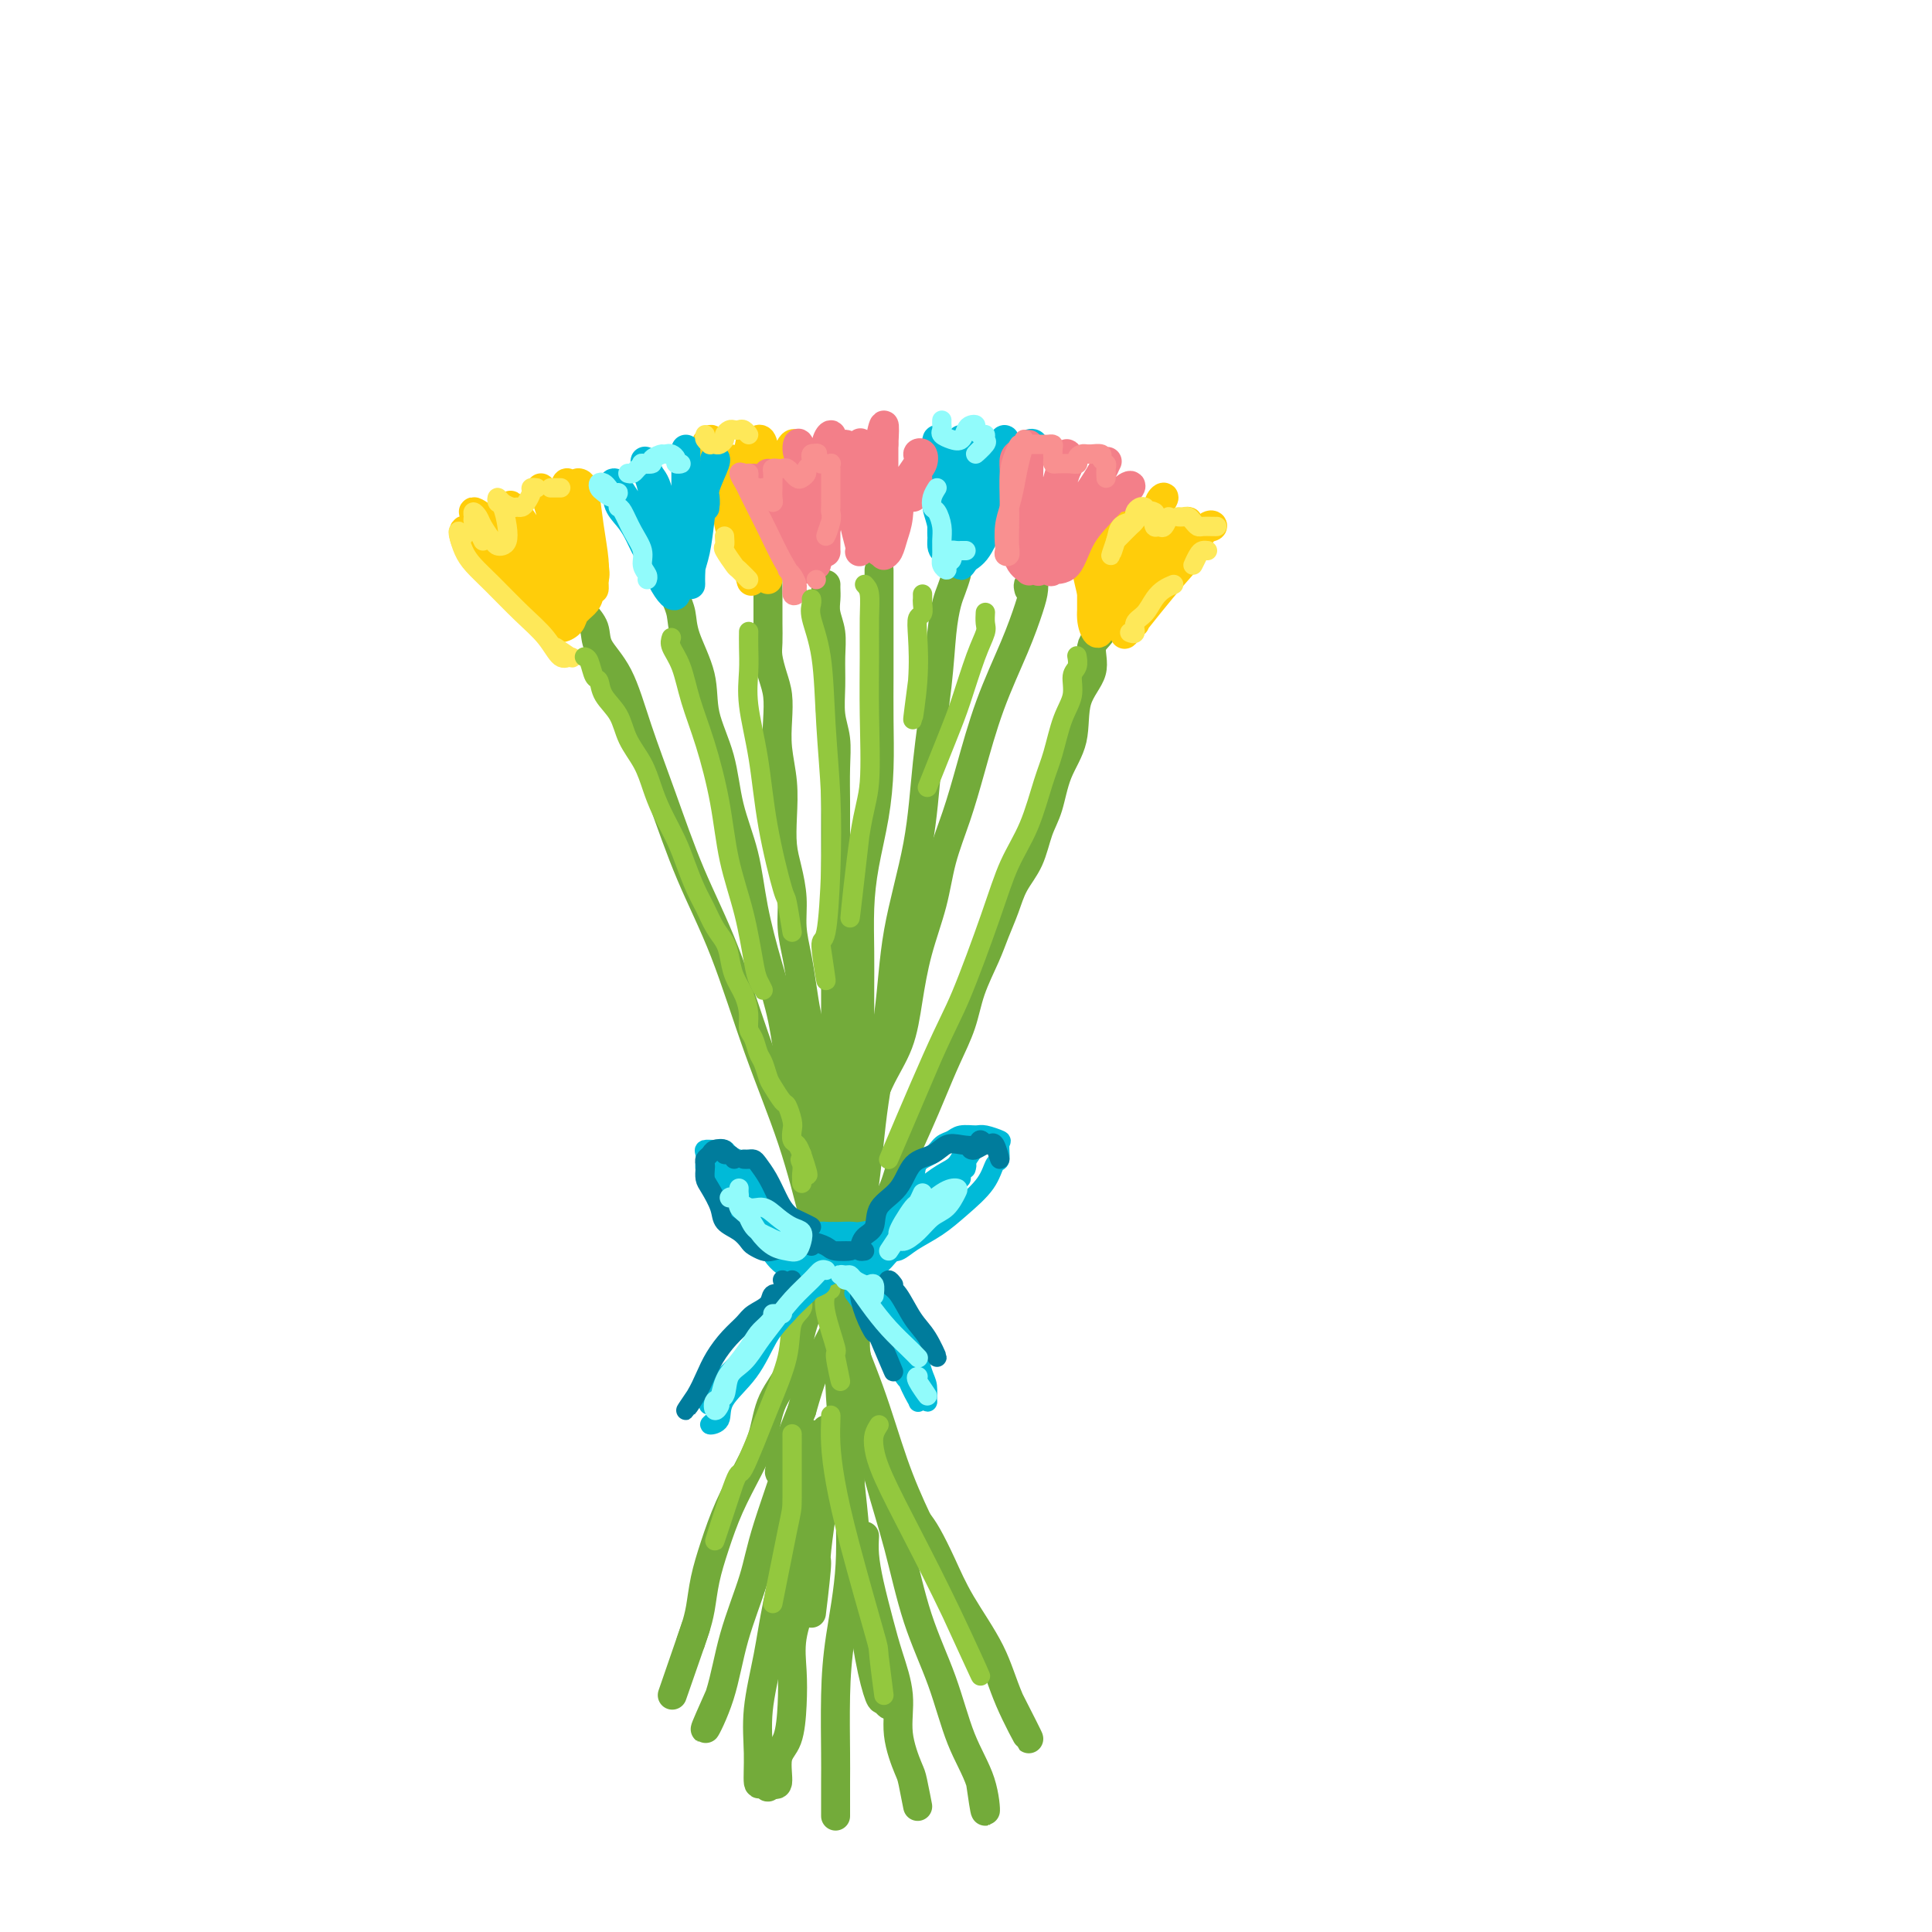 <svg viewBox='0 0 400 400' version='1.1' xmlns='http://www.w3.org/2000/svg' xmlns:xlink='http://www.w3.org/1999/xlink'><g fill='none' stroke='rgb(115,171,58)' stroke-width='6' stroke-linecap='round' stroke-linejoin='round'><path d='M120,125c0.200,0.596 0.401,1.192 1,2c0.599,0.808 1.597,1.828 2,3c0.403,1.172 0.212,2.495 1,4c0.788,1.505 2.554,3.193 4,6c1.446,2.807 2.572,6.734 4,11c1.428,4.266 3.158,8.870 5,14c1.842,5.130 3.797,10.786 6,16c2.203,5.214 4.653,9.987 7,16c2.347,6.013 4.591,13.266 7,20c2.409,6.734 4.982,12.950 7,19c2.018,6.050 3.479,11.933 5,18c1.521,6.067 3.101,12.319 5,18c1.899,5.681 4.118,10.791 6,16c1.882,5.209 3.427,10.519 5,15c1.573,4.481 3.173,8.134 5,12c1.827,3.866 3.882,7.943 5,10c1.118,2.057 1.301,2.092 2,4c0.699,1.908 1.914,5.688 2,6c0.086,0.312 -0.957,-2.844 -2,-6'/><path d='M159,117c0.000,0.179 0.000,0.358 0,1c-0.000,0.642 -0.001,1.745 0,3c0.001,1.255 0.003,2.660 0,4c-0.003,1.340 -0.011,2.615 0,4c0.011,1.385 0.042,2.879 0,4c-0.042,1.121 -0.156,1.869 0,3c0.156,1.131 0.581,2.646 1,4c0.419,1.354 0.830,2.548 1,4c0.170,1.452 0.097,3.160 0,5c-0.097,1.840 -0.220,3.810 0,6c0.220,2.190 0.781,4.601 1,7c0.219,2.399 0.096,4.786 0,7c-0.096,2.214 -0.166,4.253 0,6c0.166,1.747 0.569,3.200 1,5c0.431,1.800 0.889,3.948 1,6c0.111,2.052 -0.124,4.010 0,6c0.124,1.990 0.608,4.013 1,6c0.392,1.987 0.693,3.939 1,6c0.307,2.061 0.621,4.231 1,6c0.379,1.769 0.824,3.139 1,5c0.176,1.861 0.085,4.215 0,6c-0.085,1.785 -0.162,3.000 0,5c0.162,2.000 0.565,4.784 1,7c0.435,2.216 0.904,3.864 1,6c0.096,2.136 -0.182,4.760 0,7c0.182,2.240 0.822,4.095 1,6c0.178,1.905 -0.106,3.859 0,6c0.106,2.141 0.602,4.469 1,7c0.398,2.531 0.699,5.266 1,8'/><path d='M173,273c2.405,25.576 1.418,11.515 1,8c-0.418,-3.515 -0.267,3.515 0,8c0.267,4.485 0.652,6.426 1,9c0.348,2.574 0.660,5.780 1,9c0.340,3.220 0.706,6.455 1,10c0.294,3.545 0.514,7.399 1,12c0.486,4.601 1.238,9.948 2,14c0.762,4.052 1.534,6.808 2,8c0.466,1.192 0.625,0.821 1,1c0.375,0.179 0.964,0.908 1,1c0.036,0.092 -0.482,-0.454 -1,-1'/><path d='M182,118c0.000,0.360 0.000,0.719 0,1c-0.000,0.281 -0.000,0.482 0,1c0.000,0.518 0.000,1.352 0,2c-0.000,0.648 -0.000,1.110 0,2c0.000,0.890 0.001,2.208 0,4c-0.001,1.792 -0.002,4.057 0,6c0.002,1.943 0.008,3.563 0,6c-0.008,2.437 -0.030,5.691 0,9c0.030,3.309 0.113,6.672 0,10c-0.113,3.328 -0.423,6.622 -1,10c-0.577,3.378 -1.423,6.841 -2,10c-0.577,3.159 -0.887,6.015 -1,9c-0.113,2.985 -0.030,6.099 0,9c0.030,2.901 0.008,5.590 0,8c-0.008,2.410 -0.002,4.540 0,7c0.002,2.460 0.002,5.250 0,8c-0.002,2.750 -0.004,5.459 0,8c0.004,2.541 0.015,4.914 0,7c-0.015,2.086 -0.057,3.884 0,6c0.057,2.116 0.211,4.550 0,7c-0.211,2.450 -0.789,4.916 -1,7c-0.211,2.084 -0.057,3.786 0,6c0.057,2.214 0.017,4.941 0,7c-0.017,2.059 -0.010,3.450 0,5c0.010,1.550 0.025,3.260 0,5c-0.025,1.740 -0.089,3.511 0,5c0.089,1.489 0.330,2.697 0,4c-0.330,1.303 -1.233,2.700 -2,4c-0.767,1.300 -1.399,2.504 -2,4c-0.601,1.496 -1.172,3.285 -2,5c-0.828,1.715 -1.914,3.358 -3,5'/><path d='M168,305c-1.766,4.042 -1.682,5.148 -2,7c-0.318,1.852 -1.038,4.450 -2,8c-0.962,3.550 -2.168,8.053 -3,12c-0.832,3.947 -1.292,7.340 -2,11c-0.708,3.660 -1.663,7.588 -2,11c-0.337,3.412 -0.054,6.309 0,9c0.054,2.691 -0.119,5.175 0,6c0.119,0.825 0.532,-0.009 1,0c0.468,0.009 0.991,0.860 1,1c0.009,0.140 -0.495,-0.430 -1,-1'/><path d='M213,122c-0.114,-0.464 -0.229,-0.928 0,-1c0.229,-0.072 0.800,0.247 1,0c0.200,-0.247 0.028,-1.059 0,-1c-0.028,0.059 0.089,0.988 0,2c-0.089,1.012 -0.382,2.108 -1,4c-0.618,1.892 -1.559,4.579 -3,8c-1.441,3.421 -3.382,7.576 -5,12c-1.618,4.424 -2.912,9.116 -4,13c-1.088,3.884 -1.968,6.958 -3,10c-1.032,3.042 -2.214,6.051 -3,9c-0.786,2.949 -1.176,5.839 -2,9c-0.824,3.161 -2.084,6.594 -3,10c-0.916,3.406 -1.489,6.785 -2,10c-0.511,3.215 -0.959,6.268 -2,9c-1.041,2.732 -2.674,5.144 -4,8c-1.326,2.856 -2.346,6.155 -3,9c-0.654,2.845 -0.942,5.237 -2,8c-1.058,2.763 -2.886,5.896 -4,9c-1.114,3.104 -1.513,6.180 -2,9c-0.487,2.820 -1.060,5.386 -2,8c-0.940,2.614 -2.246,5.277 -3,8c-0.754,2.723 -0.957,5.506 -2,8c-1.043,2.494 -2.926,4.699 -4,7c-1.074,2.301 -1.338,4.697 -2,7c-0.662,2.303 -1.721,4.513 -3,7c-1.279,2.487 -2.776,5.250 -4,8c-1.224,2.750 -2.173,5.488 -3,8c-0.827,2.512 -1.531,4.797 -2,7c-0.469,2.203 -0.703,4.324 -1,6c-0.297,1.676 -0.656,2.907 -1,4c-0.344,1.093 -0.672,2.046 -1,3'/><path d='M143,340c-7.000,20.167 -3.000,8.583 1,-3'/><path d='M228,128c-0.076,-0.425 -0.151,-0.851 0,-1c0.151,-0.149 0.530,-0.022 1,0c0.470,0.022 1.033,-0.060 1,0c-0.033,0.060 -0.661,0.263 -1,1c-0.339,0.737 -0.390,2.008 -1,3c-0.610,0.992 -1.781,1.704 -2,3c-0.219,1.296 0.514,3.175 0,5c-0.514,1.825 -2.273,3.595 -3,6c-0.727,2.405 -0.420,5.444 -1,8c-0.580,2.556 -2.046,4.629 -3,7c-0.954,2.371 -1.396,5.038 -2,7c-0.604,1.962 -1.369,3.217 -2,5c-0.631,1.783 -1.126,4.095 -2,6c-0.874,1.905 -2.125,3.403 -3,5c-0.875,1.597 -1.374,3.292 -2,5c-0.626,1.708 -1.378,3.427 -2,5c-0.622,1.573 -1.114,2.999 -2,5c-0.886,2.001 -2.165,4.577 -3,7c-0.835,2.423 -1.225,4.691 -2,7c-0.775,2.309 -1.936,4.657 -3,7c-1.064,2.343 -2.031,4.680 -3,7c-0.969,2.320 -1.939,4.624 -3,7c-1.061,2.376 -2.213,4.825 -3,7c-0.787,2.175 -1.210,4.078 -2,6c-0.790,1.922 -1.947,3.865 -3,6c-1.053,2.135 -2.000,4.462 -3,7c-1.000,2.538 -2.051,5.289 -3,8c-0.949,2.711 -1.794,5.384 -3,8c-1.206,2.616 -2.773,5.176 -4,8c-1.227,2.824 -2.113,5.912 -3,9'/><path d='M166,292c-7.741,19.476 -3.595,11.167 -3,11c0.595,-0.167 -2.362,7.807 -4,13c-1.638,5.193 -1.958,7.604 -3,11c-1.042,3.396 -2.805,7.776 -4,12c-1.195,4.224 -1.822,8.291 -3,12c-1.178,3.709 -2.908,7.060 -3,7c-0.092,-0.060 1.454,-3.530 3,-7'/><path d='M198,118c0.090,0.142 0.180,0.284 0,1c-0.180,0.716 -0.629,2.007 -1,3c-0.371,0.993 -0.664,1.688 -1,3c-0.336,1.312 -0.717,3.242 -1,6c-0.283,2.758 -0.469,6.343 -1,11c-0.531,4.657 -1.406,10.386 -2,16c-0.594,5.614 -0.907,11.111 -2,17c-1.093,5.889 -2.966,12.168 -4,18c-1.034,5.832 -1.230,11.217 -2,17c-0.770,5.783 -2.114,11.963 -3,18c-0.886,6.037 -1.313,11.930 -2,17c-0.687,5.070 -1.632,9.318 -2,14c-0.368,4.682 -0.158,9.798 0,15c0.158,5.202 0.263,10.488 0,16c-0.263,5.512 -0.893,11.248 -1,17c-0.107,5.752 0.311,11.520 0,17c-0.311,5.480 -1.351,10.673 -2,15c-0.649,4.327 -0.906,7.789 -1,12c-0.094,4.211 -0.025,9.170 0,12c0.025,2.830 0.007,3.531 0,6c-0.007,2.469 -0.002,6.705 0,7c0.002,0.295 0.001,-3.353 0,-7'/><path d='M140,122c0.029,0.374 0.057,0.747 0,1c-0.057,0.253 -0.200,0.385 0,1c0.200,0.615 0.743,1.714 1,3c0.257,1.286 0.228,2.759 1,5c0.772,2.241 2.346,5.249 3,8c0.654,2.751 0.387,5.245 1,8c0.613,2.755 2.106,5.772 3,9c0.894,3.228 1.188,6.666 2,10c0.812,3.334 2.142,6.565 3,10c0.858,3.435 1.245,7.073 2,11c0.755,3.927 1.878,8.141 3,12c1.122,3.859 2.244,7.363 3,11c0.756,3.637 1.146,7.408 2,11c0.854,3.592 2.172,7.004 3,10c0.828,2.996 1.166,5.575 2,9c0.834,3.425 2.165,7.694 3,12c0.835,4.306 1.174,8.647 2,13c0.826,4.353 2.137,8.718 3,13c0.863,4.282 1.277,8.481 2,13c0.723,4.519 1.757,9.357 3,14c1.243,4.643 2.697,9.092 4,14c1.303,4.908 2.455,10.277 4,15c1.545,4.723 3.483,8.802 5,13c1.517,4.198 2.613,8.517 4,12c1.387,3.483 3.066,6.130 4,9c0.934,2.870 1.124,5.963 1,6c-0.124,0.037 -0.562,-2.981 -1,-6'/><path d='M179,318c-0.064,1.211 -0.128,2.421 0,4c0.128,1.579 0.449,3.525 1,6c0.551,2.475 1.331,5.479 2,8c0.669,2.521 1.225,4.558 2,7c0.775,2.442 1.767,5.289 2,8c0.233,2.711 -0.294,5.284 0,8c0.294,2.716 1.409,5.573 2,7c0.591,1.427 0.659,1.423 1,3c0.341,1.577 0.955,4.736 1,5c0.045,0.264 -0.477,-2.368 -1,-5'/><path d='M190,315c0.584,0.766 1.168,1.532 2,3c0.832,1.468 1.911,3.637 3,6c1.089,2.363 2.187,4.921 4,8c1.813,3.079 4.342,6.681 6,10c1.658,3.319 2.446,6.355 4,10c1.554,3.645 3.872,7.899 4,8c0.128,0.101 -1.936,-3.949 -4,-8'/><path d='M171,296c-0.022,1.581 -0.043,3.163 0,5c0.043,1.837 0.151,3.930 0,6c-0.151,2.070 -0.560,4.118 -1,7c-0.440,2.882 -0.912,6.597 -1,8c-0.088,1.403 0.207,0.493 0,3c-0.207,2.507 -0.916,8.431 -1,9c-0.084,0.569 0.458,-4.215 1,-9'/><path d='M168,297c-0.000,0.377 -0.000,0.753 0,1c0.000,0.247 0.001,0.363 0,1c-0.001,0.637 -0.004,1.795 0,3c0.004,1.205 0.013,2.458 0,4c-0.013,1.542 -0.050,3.372 0,5c0.050,1.628 0.185,3.052 0,5c-0.185,1.948 -0.690,4.419 -1,7c-0.310,2.581 -0.424,5.272 -1,8c-0.576,2.728 -1.612,5.494 -2,8c-0.388,2.506 -0.127,4.753 0,7c0.127,2.247 0.121,4.493 0,7c-0.121,2.507 -0.356,5.274 -1,7c-0.644,1.726 -1.699,2.411 -2,4c-0.301,1.589 0.150,4.082 0,5c-0.150,0.918 -0.900,0.262 -1,0c-0.100,-0.262 0.450,-0.131 1,0'/><path d='M171,121c-0.008,0.263 -0.016,0.526 0,1c0.016,0.474 0.057,1.160 0,2c-0.057,0.840 -0.212,1.834 0,3c0.212,1.166 0.793,2.505 1,4c0.207,1.495 0.041,3.146 0,5c-0.041,1.854 0.041,3.913 0,6c-0.041,2.087 -0.207,4.204 0,6c0.207,1.796 0.788,3.270 1,5c0.212,1.730 0.057,3.715 0,6c-0.057,2.285 -0.015,4.871 0,7c0.015,2.129 0.004,3.800 0,6c-0.004,2.200 -0.001,4.930 0,7c0.001,2.070 0.000,3.480 0,5c-0.000,1.520 -0.000,3.149 0,5c0.000,1.851 0.000,3.923 0,6c-0.000,2.077 -0.000,4.160 0,6c0.000,1.840 0.000,3.436 0,5c-0.000,1.564 -0.000,3.096 0,5c0.000,1.904 0.000,4.181 0,6c-0.000,1.819 -0.000,3.181 0,5c0.000,1.819 0.000,4.096 0,6c-0.000,1.904 -0.000,3.437 0,5c0.000,1.563 0.000,3.157 0,5c-0.000,1.843 -0.000,3.934 0,6c0.000,2.066 0.000,4.106 0,6c-0.000,1.894 -0.000,3.642 0,5c0.000,1.358 0.000,2.327 0,3c-0.000,0.673 -0.000,1.049 0,1c0.000,-0.049 0.000,-0.525 0,-1'/></g>
<g fill='none' stroke='rgb(255,205,10)' stroke-width='6' stroke-linecap='round' stroke-linejoin='round'><path d='M117,117c0.081,-0.429 0.162,-0.859 0,-1c-0.162,-0.141 -0.568,0.006 -1,0c-0.432,-0.006 -0.889,-0.163 -1,0c-0.111,0.163 0.125,0.648 0,1c-0.125,0.352 -0.609,0.570 -1,1c-0.391,0.430 -0.687,1.071 -1,2c-0.313,0.929 -0.641,2.146 -1,3c-0.359,0.854 -0.749,1.343 -1,2c-0.251,0.657 -0.361,1.480 0,2c0.361,0.520 1.195,0.736 2,1c0.805,0.264 1.581,0.576 2,1c0.419,0.424 0.480,0.960 1,1c0.520,0.040 1.499,-0.416 2,-1c0.501,-0.584 0.524,-1.298 1,-2c0.476,-0.702 1.403,-1.394 2,-2c0.597,-0.606 0.862,-1.128 1,-2c0.138,-0.872 0.148,-2.094 0,-3c-0.148,-0.906 -0.454,-1.497 -1,-2c-0.546,-0.503 -1.331,-0.917 -2,-1c-0.669,-0.083 -1.222,0.164 -2,0c-0.778,-0.164 -1.782,-0.738 -2,-1c-0.218,-0.262 0.349,-0.213 0,0c-0.349,0.213 -1.615,0.589 -2,1c-0.385,0.411 0.109,0.857 0,1c-0.109,0.143 -0.821,-0.017 -1,0c-0.179,0.017 0.176,0.212 0,1c-0.176,0.788 -0.882,2.170 -1,3c-0.118,0.830 0.353,1.108 1,2c0.647,0.892 1.471,2.398 2,3c0.529,0.602 0.765,0.301 1,0'/><path d='M115,127c1.209,0.856 2.230,0.497 3,0c0.770,-0.497 1.287,-1.132 2,-2c0.713,-0.868 1.621,-1.970 2,-3c0.379,-1.030 0.228,-1.989 0,-3c-0.228,-1.011 -0.533,-2.073 -1,-3c-0.467,-0.927 -1.095,-1.718 -2,-2c-0.905,-0.282 -2.085,-0.055 -3,0c-0.915,0.055 -1.563,-0.061 -2,0c-0.437,0.061 -0.661,0.300 -1,1c-0.339,0.700 -0.793,1.862 -1,3c-0.207,1.138 -0.169,2.251 0,3c0.169,0.749 0.467,1.134 1,2c0.533,0.866 1.299,2.213 2,3c0.701,0.787 1.337,1.015 2,1c0.663,-0.015 1.353,-0.273 2,-1c0.647,-0.727 1.250,-1.922 2,-3c0.750,-1.078 1.646,-2.040 2,-3c0.354,-0.960 0.166,-1.917 0,-3c-0.166,-1.083 -0.310,-2.292 -1,-3c-0.690,-0.708 -1.925,-0.917 -3,-1c-1.075,-0.083 -1.988,-0.041 -3,0c-1.012,0.041 -2.122,0.080 -3,1c-0.878,0.920 -1.525,2.720 -2,4c-0.475,1.280 -0.776,2.040 -1,3c-0.224,0.960 -0.369,2.122 0,3c0.369,0.878 1.251,1.474 2,2c0.749,0.526 1.364,0.984 2,1c0.636,0.016 1.294,-0.408 2,-1c0.706,-0.592 1.459,-1.352 2,-2c0.541,-0.648 0.869,-1.185 1,-2c0.131,-0.815 0.066,-1.907 0,-3'/><path d='M119,119c0.474,-1.546 0.161,-1.910 0,-2c-0.161,-0.090 -0.168,0.095 -1,0c-0.832,-0.095 -2.487,-0.470 -3,0c-0.513,0.470 0.118,1.783 0,3c-0.118,1.217 -0.984,2.337 -1,3c-0.016,0.663 0.820,0.869 1,1c0.180,0.131 -0.295,0.188 0,0c0.295,-0.188 1.359,-0.622 2,-1c0.641,-0.378 0.861,-0.701 1,-1c0.139,-0.299 0.199,-0.573 0,-1c-0.199,-0.427 -0.658,-1.007 -1,-1c-0.342,0.007 -0.566,0.600 -1,1c-0.434,0.400 -1.078,0.608 -1,1c0.078,0.392 0.880,0.969 1,1c0.120,0.031 -0.440,-0.485 -1,-1'/><path d='M159,120c-0.303,-0.352 -0.607,-0.705 -1,-1c-0.393,-0.295 -0.876,-0.533 -1,-1c-0.124,-0.467 0.110,-1.164 0,-2c-0.110,-0.836 -0.565,-1.812 -1,-3c-0.435,-1.188 -0.848,-2.588 -1,-4c-0.152,-1.412 -0.041,-2.837 0,-4c0.041,-1.163 0.011,-2.066 0,-3c-0.011,-0.934 -0.003,-1.900 0,-3c0.003,-1.100 0.001,-2.334 0,-3c-0.001,-0.666 -0.001,-0.765 0,-1c0.001,-0.235 0.004,-0.608 0,-1c-0.004,-0.392 -0.015,-0.804 0,-1c0.015,-0.196 0.056,-0.178 0,0c-0.056,0.178 -0.208,0.515 0,1c0.208,0.485 0.777,1.118 1,2c0.223,0.882 0.101,2.012 0,3c-0.101,0.988 -0.182,1.833 0,3c0.182,1.167 0.626,2.657 1,4c0.374,1.343 0.678,2.539 1,4c0.322,1.461 0.660,3.186 1,4c0.340,0.814 0.680,0.718 1,1c0.320,0.282 0.621,0.943 1,1c0.379,0.057 0.837,-0.490 1,-1c0.163,-0.510 0.033,-0.982 0,-2c-0.033,-1.018 0.032,-2.582 0,-4c-0.032,-1.418 -0.163,-2.689 0,-4c0.163,-1.311 0.618,-2.660 1,-4c0.382,-1.340 0.691,-2.670 1,-4'/><path d='M164,97c0.468,-3.312 0.137,-2.092 0,-2c-0.137,0.092 -0.079,-0.944 0,-1c0.079,-0.056 0.179,0.869 0,2c-0.179,1.131 -0.636,2.469 -1,4c-0.364,1.531 -0.633,3.256 -1,5c-0.367,1.744 -0.830,3.509 -1,5c-0.170,1.491 -0.048,2.710 0,4c0.048,1.290 0.020,2.650 0,3c-0.020,0.350 -0.032,-0.312 0,-1c0.032,-0.688 0.107,-1.402 0,-2c-0.107,-0.598 -0.396,-1.081 0,-2c0.396,-0.919 1.476,-2.274 2,-4c0.524,-1.726 0.491,-3.823 1,-6c0.509,-2.177 1.559,-4.435 2,-6c0.441,-1.565 0.273,-2.438 0,-3c-0.273,-0.562 -0.651,-0.815 -1,-1c-0.349,-0.185 -0.668,-0.303 -1,0c-0.332,0.303 -0.677,1.026 -1,2c-0.323,0.974 -0.622,2.200 -1,4c-0.378,1.800 -0.833,4.176 -1,6c-0.167,1.824 -0.045,3.097 0,4c0.045,0.903 0.014,1.436 0,2c-0.014,0.564 -0.010,1.160 0,1c0.010,-0.160 0.028,-1.076 0,-2c-0.028,-0.924 -0.102,-1.856 0,-3c0.102,-1.144 0.378,-2.500 0,-4c-0.378,-1.500 -1.411,-3.144 -2,-5c-0.589,-1.856 -0.736,-3.923 -1,-5c-0.264,-1.077 -0.647,-1.165 -1,-1c-0.353,0.165 -0.677,0.582 -1,1'/><path d='M156,92c-0.987,-2.223 -0.954,1.718 -1,5c-0.046,3.282 -0.169,5.904 0,8c0.169,2.096 0.631,3.667 1,5c0.369,1.333 0.646,2.428 1,3c0.354,0.572 0.786,0.620 1,0c0.214,-0.620 0.209,-1.907 0,-3c-0.209,-1.093 -0.623,-1.991 -1,-3c-0.377,-1.009 -0.718,-2.129 -1,-3c-0.282,-0.871 -0.507,-1.493 -1,-3c-0.493,-1.507 -1.254,-3.899 -2,-5c-0.746,-1.101 -1.476,-0.910 -2,-1c-0.524,-0.090 -0.842,-0.461 -1,0c-0.158,0.461 -0.158,1.753 0,3c0.158,1.247 0.473,2.450 1,4c0.527,1.550 1.266,3.446 2,5c0.734,1.554 1.461,2.765 2,4c0.539,1.235 0.888,2.495 1,3c0.112,0.505 -0.015,0.256 0,0c0.015,-0.256 0.170,-0.518 0,-1c-0.170,-0.482 -0.665,-1.183 -1,-2c-0.335,-0.817 -0.509,-1.751 -1,-3c-0.491,-1.249 -1.300,-2.814 -2,-5c-0.700,-2.186 -1.292,-4.995 -2,-7c-0.708,-2.005 -1.531,-3.208 -2,-4c-0.469,-0.792 -0.582,-1.175 -1,-1c-0.418,0.175 -1.139,0.906 -1,2c0.139,1.094 1.140,2.550 2,4c0.860,1.450 1.581,2.894 2,5c0.419,2.106 0.536,4.875 1,7c0.464,2.125 1.275,3.607 2,5c0.725,1.393 1.362,2.696 2,4'/><path d='M155,118c1.083,4.238 0.292,1.833 0,0c-0.292,-1.833 -0.083,-3.095 0,-3c0.083,0.095 0.042,1.548 0,3'/><path d='M112,124c-0.344,0.070 -0.689,0.140 -1,0c-0.311,-0.140 -0.589,-0.489 -1,-1c-0.411,-0.511 -0.957,-1.184 -2,-2c-1.043,-0.816 -2.585,-1.777 -4,-3c-1.415,-1.223 -2.703,-2.710 -4,-4c-1.297,-1.290 -2.602,-2.382 -3,-3c-0.398,-0.618 0.111,-0.760 0,-1c-0.111,-0.240 -0.842,-0.577 -1,0c-0.158,0.577 0.257,2.069 1,3c0.743,0.931 1.813,1.300 3,2c1.187,0.700 2.492,1.729 4,3c1.508,1.271 3.221,2.784 5,4c1.779,1.216 3.625,2.136 5,3c1.375,0.864 2.279,1.674 3,2c0.721,0.326 1.258,0.169 1,0c-0.258,-0.169 -1.310,-0.349 -2,-1c-0.690,-0.651 -1.018,-1.774 -2,-3c-0.982,-1.226 -2.619,-2.555 -4,-4c-1.381,-1.445 -2.505,-3.007 -4,-5c-1.495,-1.993 -3.360,-4.418 -5,-6c-1.640,-1.582 -3.054,-2.319 -3,-2c0.054,0.319 1.575,1.696 3,3c1.425,1.304 2.753,2.535 4,4c1.247,1.465 2.413,3.164 4,5c1.587,1.836 3.596,3.810 5,5c1.404,1.190 2.202,1.595 3,2'/><path d='M117,125c3.366,2.977 2.280,0.921 2,0c-0.280,-0.921 0.246,-0.707 0,-1c-0.246,-0.293 -1.264,-1.095 -2,-2c-0.736,-0.905 -1.189,-1.915 -2,-3c-0.811,-1.085 -1.981,-2.247 -3,-4c-1.019,-1.753 -1.887,-4.099 -3,-6c-1.113,-1.901 -2.470,-3.359 -3,-4c-0.530,-0.641 -0.232,-0.466 0,0c0.232,0.466 0.399,1.222 1,2c0.601,0.778 1.636,1.577 3,3c1.364,1.423 3.059,3.470 4,5c0.941,1.530 1.129,2.542 2,4c0.871,1.458 2.423,3.361 3,4c0.577,0.639 0.177,0.013 0,0c-0.177,-0.013 -0.131,0.586 0,0c0.131,-0.586 0.346,-2.358 0,-4c-0.346,-1.642 -1.253,-3.156 -2,-5c-0.747,-1.844 -1.332,-4.020 -2,-6c-0.668,-1.980 -1.417,-3.763 -2,-5c-0.583,-1.237 -1.000,-1.927 -1,-2c-0.000,-0.073 0.416,0.471 1,2c0.584,1.529 1.337,4.043 2,6c0.663,1.957 1.236,3.356 2,5c0.764,1.644 1.717,3.532 2,5c0.283,1.468 -0.105,2.517 0,3c0.105,0.483 0.704,0.402 1,0c0.296,-0.402 0.289,-1.124 0,-2c-0.289,-0.876 -0.861,-1.905 -1,-3c-0.139,-1.095 0.155,-2.256 0,-4c-0.155,-1.744 -0.759,-4.070 -1,-6c-0.241,-1.930 -0.121,-3.465 0,-5'/><path d='M118,102c-0.428,-3.365 -0.998,-1.779 -1,-1c-0.002,0.779 0.564,0.750 1,2c0.436,1.250 0.744,3.780 1,6c0.256,2.220 0.462,4.130 1,6c0.538,1.870 1.409,3.700 2,5c0.591,1.300 0.901,2.069 1,2c0.099,-0.069 -0.015,-0.975 0,-2c0.015,-1.025 0.158,-2.170 0,-4c-0.158,-1.830 -0.616,-4.346 -1,-7c-0.384,-2.654 -0.693,-5.446 -1,-7c-0.307,-1.554 -0.613,-1.872 -1,-2c-0.387,-0.128 -0.855,-0.068 -1,1c-0.145,1.068 0.033,3.142 0,5c-0.033,1.858 -0.278,3.500 -1,6c-0.722,2.500 -1.921,5.857 -2,6c-0.079,0.143 0.960,-2.929 2,-6'/><path d='M226,111c0.113,-0.331 0.226,-0.662 0,-1c-0.226,-0.338 -0.792,-0.683 -1,-1c-0.208,-0.317 -0.057,-0.606 0,-1c0.057,-0.394 0.019,-0.893 0,-1c-0.019,-0.107 -0.019,0.179 0,1c0.019,0.821 0.058,2.177 0,4c-0.058,1.823 -0.212,4.114 0,6c0.212,1.886 0.789,3.369 1,5c0.211,1.631 0.057,3.410 0,4c-0.057,0.590 -0.015,-0.011 0,0c0.015,0.011 0.004,0.633 0,0c-0.004,-0.633 -0.001,-2.521 0,-4c0.001,-1.479 0.001,-2.549 0,-4c-0.001,-1.451 -0.004,-3.283 0,-5c0.004,-1.717 0.016,-3.318 0,-5c-0.016,-1.682 -0.058,-3.446 0,-4c0.058,-0.554 0.216,0.101 0,0c-0.216,-0.101 -0.805,-0.957 -1,0c-0.195,0.957 0.003,3.728 0,6c-0.003,2.272 -0.208,4.044 0,6c0.208,1.956 0.829,4.096 1,6c0.171,1.904 -0.108,3.572 0,5c0.108,1.428 0.603,2.618 1,3c0.397,0.382 0.695,-0.042 1,-1c0.305,-0.958 0.617,-2.450 1,-4c0.383,-1.550 0.837,-3.158 1,-5c0.163,-1.842 0.033,-3.916 0,-6c-0.033,-2.084 0.030,-4.176 0,-6c-0.030,-1.824 -0.151,-3.378 0,-4c0.151,-0.622 0.576,-0.311 1,0'/><path d='M231,105c0.849,-3.918 0.970,-0.713 1,1c0.030,1.713 -0.031,1.933 0,3c0.031,1.067 0.154,2.982 0,5c-0.154,2.018 -0.586,4.138 -1,6c-0.414,1.862 -0.810,3.466 -1,5c-0.190,1.534 -0.174,2.998 0,3c0.174,0.002 0.504,-1.459 1,-3c0.496,-1.541 1.157,-3.160 2,-5c0.843,-1.840 1.869,-3.899 3,-6c1.131,-2.101 2.369,-4.245 3,-6c0.631,-1.755 0.657,-3.120 1,-4c0.343,-0.880 1.005,-1.273 1,-1c-0.005,0.273 -0.678,1.214 -1,2c-0.322,0.786 -0.295,1.418 -1,3c-0.705,1.582 -2.142,4.114 -3,6c-0.858,1.886 -1.138,3.125 -2,5c-0.862,1.875 -2.308,4.386 -3,6c-0.692,1.614 -0.631,2.332 0,2c0.631,-0.332 1.832,-1.713 3,-3c1.168,-1.287 2.303,-2.480 3,-4c0.697,-1.520 0.956,-3.366 2,-5c1.044,-1.634 2.873,-3.058 4,-4c1.127,-0.942 1.551,-1.404 2,-2c0.449,-0.596 0.924,-1.325 1,-1c0.076,0.325 -0.248,1.706 -1,3c-0.752,1.294 -1.933,2.502 -3,4c-1.067,1.498 -2.019,3.285 -3,5c-0.981,1.715 -1.990,3.357 -3,5'/><path d='M236,125c-1.612,3.074 -1.142,2.760 -1,3c0.142,0.240 -0.044,1.034 0,1c0.044,-0.034 0.319,-0.896 1,-2c0.681,-1.104 1.767,-2.450 3,-4c1.233,-1.550 2.611,-3.304 4,-5c1.389,-1.696 2.788,-3.333 4,-5c1.212,-1.667 2.237,-3.365 3,-4c0.763,-0.635 1.265,-0.208 1,0c-0.265,0.208 -1.296,0.198 -2,1c-0.704,0.802 -1.081,2.414 -2,4c-0.919,1.586 -2.381,3.144 -4,5c-1.619,1.856 -3.395,4.011 -5,6c-1.605,1.989 -3.038,3.811 -4,5c-0.962,1.189 -1.451,1.743 -1,1c0.451,-0.743 1.843,-2.784 2,-3c0.157,-0.216 -0.922,1.392 -2,3'/></g>
<g fill='none' stroke='rgb(0,186,216)' stroke-width='6' stroke-linecap='round' stroke-linejoin='round'><path d='M128,104c0.116,-0.187 0.231,-0.374 0,-1c-0.231,-0.626 -0.810,-1.690 -1,-2c-0.190,-0.310 0.008,0.132 0,0c-0.008,-0.132 -0.220,-0.840 0,-1c0.220,-0.160 0.874,0.229 1,1c0.126,0.771 -0.275,1.926 0,3c0.275,1.074 1.226,2.068 2,3c0.774,0.932 1.371,1.803 2,3c0.629,1.197 1.291,2.720 2,4c0.709,1.280 1.465,2.318 2,3c0.535,0.682 0.850,1.008 1,1c0.150,-0.008 0.136,-0.350 0,-1c-0.136,-0.650 -0.394,-1.610 -1,-2c-0.606,-0.390 -1.561,-0.212 -2,-1c-0.439,-0.788 -0.361,-2.543 -1,-4c-0.639,-1.457 -1.993,-2.615 -3,-4c-1.007,-1.385 -1.665,-2.998 -2,-4c-0.335,-1.002 -0.347,-1.395 0,-1c0.347,0.395 1.052,1.577 2,3c0.948,1.423 2.138,3.087 3,5c0.862,1.913 1.394,4.076 2,6c0.606,1.924 1.285,3.608 2,5c0.715,1.392 1.467,2.492 2,3c0.533,0.508 0.848,0.424 1,0c0.152,-0.424 0.143,-1.188 0,-2c-0.143,-0.812 -0.420,-1.673 -1,-3c-0.580,-1.327 -1.465,-3.118 -2,-5c-0.535,-1.882 -0.721,-3.853 -1,-6c-0.279,-2.147 -0.651,-4.471 -1,-6c-0.349,-1.529 -0.674,-2.265 -1,-3'/><path d='M134,98c-0.820,-4.195 -0.372,-2.181 0,-1c0.372,1.181 0.666,1.531 1,2c0.334,0.469 0.706,1.056 1,2c0.294,0.944 0.510,2.243 1,4c0.490,1.757 1.256,3.972 2,6c0.744,2.028 1.467,3.867 2,5c0.533,1.133 0.875,1.558 1,2c0.125,0.442 0.034,0.900 0,1c-0.034,0.100 -0.009,-0.157 0,-1c0.009,-0.843 0.002,-2.270 0,-4c-0.002,-1.730 -0.001,-3.763 0,-6c0.001,-2.237 0.000,-4.680 0,-7c-0.000,-2.320 -0.001,-4.518 0,-6c0.001,-1.482 0.004,-2.249 0,-2c-0.004,0.249 -0.015,1.515 0,3c0.015,1.485 0.057,3.189 0,5c-0.057,1.811 -0.212,3.730 0,6c0.212,2.270 0.792,4.890 1,7c0.208,2.110 0.045,3.710 0,5c-0.045,1.290 0.028,2.269 0,2c-0.028,-0.269 -0.158,-1.785 0,-3c0.158,-1.215 0.602,-2.130 1,-4c0.398,-1.870 0.748,-4.695 1,-7c0.252,-2.305 0.404,-4.091 1,-6c0.596,-1.909 1.635,-3.943 2,-5c0.365,-1.057 0.057,-1.139 0,-1c-0.057,0.139 0.139,0.499 0,1c-0.139,0.501 -0.611,1.143 -1,2c-0.389,0.857 -0.694,1.928 -1,3'/><path d='M146,101c-0.310,1.083 -0.083,1.292 0,2c0.083,0.708 0.024,1.917 0,2c-0.024,0.083 -0.012,-0.958 0,-2'/><path d='M195,99c-0.002,-0.340 -0.004,-0.680 0,-1c0.004,-0.320 0.015,-0.621 0,-1c-0.015,-0.379 -0.056,-0.836 0,-1c0.056,-0.164 0.210,-0.036 0,0c-0.210,0.036 -0.784,-0.021 -1,0c-0.216,0.021 -0.073,0.121 0,1c0.073,0.879 0.075,2.536 0,4c-0.075,1.464 -0.227,2.733 0,4c0.227,1.267 0.832,2.530 1,4c0.168,1.470 -0.103,3.146 0,4c0.103,0.854 0.579,0.887 1,1c0.421,0.113 0.788,0.307 1,0c0.212,-0.307 0.268,-1.117 0,-2c-0.268,-0.883 -0.860,-1.841 -1,-3c-0.140,-1.159 0.173,-2.520 0,-4c-0.173,-1.480 -0.832,-3.079 -1,-5c-0.168,-1.921 0.155,-4.165 0,-6c-0.155,-1.835 -0.788,-3.261 -1,-3c-0.212,0.261 -0.001,2.210 0,4c0.001,1.790 -0.206,3.423 0,5c0.206,1.577 0.825,3.098 1,5c0.175,1.902 -0.093,4.184 0,6c0.093,1.816 0.547,3.166 1,4c0.453,0.834 0.905,1.151 1,1c0.095,-0.151 -0.167,-0.772 0,-2c0.167,-1.228 0.762,-3.065 1,-5c0.238,-1.935 0.119,-3.967 0,-6'/><path d='M198,103c0.536,-3.226 0.876,-5.290 1,-7c0.124,-1.710 0.033,-3.067 0,-4c-0.033,-0.933 -0.009,-1.441 0,-1c0.009,0.441 0.003,1.831 0,3c-0.003,1.169 -0.002,2.118 0,4c0.002,1.882 0.004,4.697 0,7c-0.004,2.303 -0.014,4.095 0,6c0.014,1.905 0.053,3.924 0,5c-0.053,1.076 -0.198,1.208 0,1c0.198,-0.208 0.739,-0.756 1,-2c0.261,-1.244 0.242,-3.185 1,-5c0.758,-1.815 2.294,-3.503 3,-6c0.706,-2.497 0.582,-5.803 1,-8c0.418,-2.197 1.378,-3.285 2,-4c0.622,-0.715 0.906,-1.056 1,-1c0.094,0.056 -0.001,0.510 0,1c0.001,0.490 0.098,1.016 0,2c-0.098,0.984 -0.393,2.424 -1,4c-0.607,1.576 -1.527,3.286 -2,5c-0.473,1.714 -0.499,3.433 -1,5c-0.501,1.567 -1.477,2.983 -2,4c-0.523,1.017 -0.594,1.634 -1,2c-0.406,0.366 -1.148,0.482 -1,0c0.148,-0.482 1.185,-1.560 2,-3c0.815,-1.440 1.408,-3.241 2,-5c0.592,-1.759 1.182,-3.477 2,-5c0.818,-1.523 1.863,-2.850 3,-4c1.137,-1.150 2.367,-2.123 3,-3c0.633,-0.877 0.671,-1.659 1,-2c0.329,-0.341 0.951,-0.240 1,0c0.049,0.240 -0.476,0.620 -1,1'/><path d='M213,93c1.481,-2.507 -1.315,1.727 -3,4c-1.685,2.273 -2.258,2.586 -3,4c-0.742,1.414 -1.654,3.931 -3,6c-1.346,2.069 -3.127,3.691 -4,5c-0.873,1.309 -0.837,2.305 -1,3c-0.163,0.695 -0.523,1.088 0,1c0.523,-0.088 1.930,-0.656 3,-2c1.070,-1.344 1.803,-3.462 3,-5c1.197,-1.538 2.857,-2.495 4,-4c1.143,-1.505 1.769,-3.559 2,-4c0.231,-0.441 0.066,0.731 0,1c-0.066,0.269 -0.033,-0.366 0,-1'/></g>
<g fill='none' stroke='rgb(243,127,137)' stroke-width='6' stroke-linecap='round' stroke-linejoin='round'><path d='M157,100c-0.427,0.132 -0.854,0.264 -1,0c-0.146,-0.264 -0.010,-0.924 0,-1c0.010,-0.076 -0.107,0.434 0,1c0.107,0.566 0.438,1.190 1,2c0.562,0.810 1.356,1.806 2,3c0.644,1.194 1.138,2.587 2,4c0.862,1.413 2.094,2.845 3,4c0.906,1.155 1.488,2.032 2,3c0.512,0.968 0.954,2.028 1,2c0.046,-0.028 -0.306,-1.143 -1,-2c-0.694,-0.857 -1.731,-1.455 -2,-2c-0.269,-0.545 0.230,-1.036 0,-2c-0.230,-0.964 -1.187,-2.400 -2,-4c-0.813,-1.600 -1.481,-3.364 -2,-5c-0.519,-1.636 -0.890,-3.146 -1,-4c-0.110,-0.854 0.039,-1.053 0,-1c-0.039,0.053 -0.267,0.359 0,1c0.267,0.641 1.028,1.617 2,3c0.972,1.383 2.157,3.171 3,5c0.843,1.829 1.346,3.698 2,5c0.654,1.302 1.459,2.038 2,3c0.541,0.962 0.817,2.152 1,2c0.183,-0.152 0.273,-1.646 0,-3c-0.273,-1.354 -0.908,-2.569 -1,-4c-0.092,-1.431 0.360,-3.078 0,-5c-0.360,-1.922 -1.531,-4.121 -2,-6c-0.469,-1.879 -0.234,-3.440 0,-5'/><path d='M166,94c-0.585,-3.593 -1.047,-2.075 -1,-1c0.047,1.075 0.604,1.706 1,3c0.396,1.294 0.632,3.251 1,5c0.368,1.749 0.870,3.290 1,5c0.130,1.710 -0.110,3.590 0,5c0.110,1.410 0.569,2.350 1,3c0.431,0.650 0.832,1.008 1,1c0.168,-0.008 0.101,-0.383 0,-1c-0.101,-0.617 -0.236,-1.477 0,-3c0.236,-1.523 0.844,-3.710 1,-6c0.156,-2.290 -0.140,-4.681 0,-7c0.140,-2.319 0.717,-4.564 1,-6c0.283,-1.436 0.272,-2.063 0,-2c-0.272,0.063 -0.805,0.817 -1,2c-0.195,1.183 -0.052,2.796 0,5c0.052,2.204 0.014,5.000 0,7c-0.014,2.000 -0.005,3.203 0,5c0.005,1.797 0.005,4.187 0,5c-0.005,0.813 -0.014,0.049 0,0c0.014,-0.049 0.052,0.617 0,0c-0.052,-0.617 -0.192,-2.516 0,-4c0.192,-1.484 0.717,-2.552 1,-4c0.283,-1.448 0.324,-3.278 1,-5c0.676,-1.722 1.985,-3.338 3,-5c1.015,-1.662 1.735,-3.371 2,-4c0.265,-0.629 0.076,-0.180 0,0c-0.076,0.180 -0.038,0.090 0,0'/><path d='M212,96c0.083,-0.293 0.166,-0.586 0,-1c-0.166,-0.414 -0.581,-0.949 -1,-1c-0.419,-0.051 -0.843,0.381 -1,1c-0.157,0.619 -0.048,1.423 0,3c0.048,1.577 0.036,3.927 0,6c-0.036,2.073 -0.097,3.871 0,6c0.097,2.129 0.352,4.591 1,6c0.648,1.409 1.690,1.766 2,2c0.310,0.234 -0.112,0.343 0,0c0.112,-0.343 0.758,-1.140 1,-2c0.242,-0.860 0.079,-1.784 0,-3c-0.079,-1.216 -0.074,-2.723 0,-4c0.074,-1.277 0.216,-2.323 0,-4c-0.216,-1.677 -0.790,-3.985 -1,-6c-0.210,-2.015 -0.057,-3.737 0,-5c0.057,-1.263 0.019,-2.066 0,-2c-0.019,0.066 -0.020,1.003 0,2c0.020,0.997 0.062,2.056 0,4c-0.062,1.944 -0.228,4.773 0,7c0.228,2.227 0.849,3.854 1,6c0.151,2.146 -0.166,4.813 0,6c0.166,1.187 0.817,0.894 1,1c0.183,0.106 -0.102,0.611 0,0c0.102,-0.611 0.591,-2.338 1,-4c0.409,-1.662 0.737,-3.260 1,-5c0.263,-1.740 0.462,-3.621 1,-6c0.538,-2.379 1.414,-5.256 2,-7c0.586,-1.744 0.882,-2.355 1,-2c0.118,0.355 0.059,1.678 0,3'/><path d='M221,97c0.674,-2.044 -1.141,2.847 -2,6c-0.859,3.153 -0.761,4.567 -1,6c-0.239,1.433 -0.815,2.884 -1,4c-0.185,1.116 0.022,1.896 0,2c-0.022,0.104 -0.272,-0.469 0,-1c0.272,-0.531 1.067,-1.021 2,-2c0.933,-0.979 2.003,-2.448 3,-4c0.997,-1.552 1.920,-3.186 3,-5c1.080,-1.814 2.318,-3.806 3,-5c0.682,-1.194 0.808,-1.588 1,-2c0.192,-0.412 0.451,-0.841 0,0c-0.451,0.841 -1.612,2.953 -3,5c-1.388,2.047 -3.004,4.027 -4,6c-0.996,1.973 -1.374,3.937 -2,6c-0.626,2.063 -1.501,4.226 -2,5c-0.499,0.774 -0.621,0.158 0,0c0.621,-0.158 1.987,0.141 3,-1c1.013,-1.141 1.674,-3.722 3,-6c1.326,-2.278 3.317,-4.251 5,-6c1.683,-1.749 3.059,-3.273 4,-4c0.941,-0.727 1.446,-0.657 1,0c-0.446,0.657 -1.842,1.902 -2,2c-0.158,0.098 0.921,-0.951 2,-2'/><path d='M171,95c0.787,0.489 1.574,0.979 2,2c0.426,1.021 0.493,2.574 1,4c0.507,1.426 1.456,2.724 2,4c0.544,1.276 0.683,2.530 1,4c0.317,1.470 0.813,3.157 1,4c0.187,0.843 0.064,0.843 0,1c-0.064,0.157 -0.069,0.471 0,0c0.069,-0.471 0.212,-1.726 0,-3c-0.212,-1.274 -0.778,-2.567 -1,-4c-0.222,-1.433 -0.099,-3.006 0,-5c0.099,-1.994 0.174,-4.407 0,-6c-0.174,-1.593 -0.595,-2.364 -1,-3c-0.405,-0.636 -0.793,-1.137 -1,-1c-0.207,0.137 -0.234,0.914 0,2c0.234,1.086 0.728,2.483 1,4c0.272,1.517 0.322,3.156 1,5c0.678,1.844 1.986,3.895 3,6c1.014,2.105 1.736,4.265 2,5c0.264,0.735 0.071,0.044 0,0c-0.071,-0.044 -0.020,0.560 0,0c0.020,-0.560 0.009,-2.283 0,-4c-0.009,-1.717 -0.016,-3.427 0,-5c0.016,-1.573 0.056,-3.009 0,-5c-0.056,-1.991 -0.207,-4.536 0,-7c0.207,-2.464 0.774,-4.847 1,-5c0.226,-0.153 0.113,1.923 0,4'/><path d='M183,92c-0.000,1.408 -0.001,2.928 0,5c0.001,2.072 0.003,4.697 0,7c-0.003,2.303 -0.012,4.283 0,6c0.012,1.717 0.045,3.172 0,4c-0.045,0.828 -0.169,1.031 0,1c0.169,-0.031 0.631,-0.295 1,-1c0.369,-0.705 0.644,-1.853 1,-3c0.356,-1.147 0.792,-2.295 1,-4c0.208,-1.705 0.186,-3.967 1,-6c0.814,-2.033 2.463,-3.836 3,-5c0.537,-1.164 -0.037,-1.690 0,-2c0.037,-0.310 0.685,-0.404 1,0c0.315,0.404 0.297,1.304 0,2c-0.297,0.696 -0.873,1.186 -1,2c-0.127,0.814 0.197,1.950 0,3c-0.197,1.050 -0.913,2.014 -1,2c-0.087,-0.014 0.457,-1.007 1,-2'/></g>
<g fill='none' stroke='rgb(249,144,144)' stroke-width='4' stroke-linecap='round' stroke-linejoin='round'><path d='M156,101c-0.443,-0.336 -0.886,-0.672 -1,-1c-0.114,-0.328 0.101,-0.648 0,-1c-0.101,-0.352 -0.518,-0.737 -1,-1c-0.482,-0.263 -1.028,-0.404 -1,0c0.028,0.404 0.630,1.353 1,2c0.370,0.647 0.510,0.991 1,2c0.490,1.009 1.332,2.684 2,4c0.668,1.316 1.164,2.273 2,4c0.836,1.727 2.014,4.225 3,6c0.986,1.775 1.782,2.827 2,4c0.218,1.173 -0.140,2.466 0,3c0.140,0.534 0.779,0.310 1,0c0.221,-0.310 0.023,-0.708 0,-1c-0.023,-0.292 0.128,-0.480 0,-1c-0.128,-0.520 -0.534,-1.371 -1,-2c-0.466,-0.629 -0.990,-1.037 -1,-1c-0.010,0.037 0.495,0.518 1,1'/><path d='M155,101c-0.015,-0.679 -0.029,-1.359 0,-2c0.029,-0.641 0.103,-1.244 0,-1c-0.103,0.244 -0.381,1.337 0,2c0.381,0.663 1.422,0.898 2,1c0.578,0.102 0.695,0.070 1,0c0.305,-0.070 0.800,-0.178 1,0c0.200,0.178 0.106,0.643 0,1c-0.106,0.357 -0.225,0.605 0,1c0.225,0.395 0.792,0.936 1,1c0.208,0.064 0.055,-0.351 0,-1c-0.055,-0.649 -0.012,-1.533 0,-2c0.012,-0.467 -0.008,-0.517 0,-1c0.008,-0.483 0.043,-1.398 0,-2c-0.043,-0.602 -0.165,-0.889 0,-1c0.165,-0.111 0.618,-0.045 1,0c0.382,0.045 0.694,0.068 1,0c0.306,-0.068 0.607,-0.228 1,0c0.393,0.228 0.880,0.843 1,1c0.120,0.157 -0.127,-0.143 0,0c0.127,0.143 0.626,0.729 1,1c0.374,0.271 0.622,0.228 1,0c0.378,-0.228 0.885,-0.639 1,-1c0.115,-0.361 -0.163,-0.671 0,-1c0.163,-0.329 0.765,-0.676 1,-1c0.235,-0.324 0.102,-0.626 0,-1c-0.102,-0.374 -0.172,-0.821 0,-1c0.172,-0.179 0.586,-0.089 1,0'/><path d='M169,94c0.553,-0.608 -0.063,0.373 0,1c0.063,0.627 0.805,0.900 1,1c0.195,0.100 -0.158,0.026 0,0c0.158,-0.026 0.827,-0.004 1,0c0.173,0.004 -0.150,-0.011 0,0c0.150,0.011 0.772,0.048 1,0c0.228,-0.048 0.061,-0.180 0,0c-0.061,0.180 -0.016,0.674 0,1c0.016,0.326 0.004,0.485 0,1c-0.004,0.515 -0.001,1.384 0,2c0.001,0.616 -0.000,0.977 0,1c0.000,0.023 0.001,-0.291 0,0c-0.001,0.291 -0.005,1.188 0,2c0.005,0.812 0.018,1.541 0,2c-0.018,0.459 -0.067,0.649 0,1c0.067,0.351 0.249,0.864 0,2c-0.249,1.136 -0.928,2.896 -1,3c-0.072,0.104 0.464,-1.448 1,-3'/><path d='M169,120c0.000,0.000 0.000,0.000 0,0c0.000,0.000 0.000,0.000 0,0'/><path d='M211,93c0.083,-0.568 0.166,-1.135 0,-1c-0.166,0.135 -0.581,0.974 -1,2c-0.419,1.026 -0.843,2.240 -1,4c-0.157,1.760 -0.046,4.066 0,6c0.046,1.934 0.026,3.495 0,5c-0.026,1.505 -0.059,2.953 0,4c0.059,1.047 0.211,1.694 0,2c-0.211,0.306 -0.786,0.270 -1,0c-0.214,-0.270 -0.068,-0.773 0,-1c0.068,-0.227 0.060,-0.177 0,-1c-0.060,-0.823 -0.170,-2.518 0,-4c0.170,-1.482 0.620,-2.752 1,-4c0.380,-1.248 0.691,-2.474 1,-4c0.309,-1.526 0.618,-3.351 1,-5c0.382,-1.649 0.838,-3.121 1,-4c0.162,-0.879 0.031,-1.164 0,-1c-0.031,0.164 0.037,0.776 0,1c-0.037,0.224 -0.179,0.060 0,0c0.179,-0.060 0.679,-0.017 1,0c0.321,0.017 0.464,0.006 1,0c0.536,-0.006 1.464,-0.009 2,0c0.536,0.009 0.679,0.031 1,0c0.321,-0.031 0.820,-0.113 1,0c0.180,0.113 0.043,0.423 0,1c-0.043,0.577 0.009,1.423 0,2c-0.009,0.577 -0.079,0.886 0,1c0.079,0.114 0.308,0.033 1,0c0.692,-0.033 1.846,-0.016 3,0'/><path d='M222,96c1.724,0.453 1.034,-0.414 1,-1c-0.034,-0.586 0.587,-0.890 1,-1c0.413,-0.110 0.617,-0.027 1,0c0.383,0.027 0.943,-0.004 1,0c0.057,0.004 -0.391,0.041 0,0c0.391,-0.041 1.621,-0.160 2,0c0.379,0.160 -0.095,0.598 0,1c0.095,0.402 0.757,0.768 1,1c0.243,0.232 0.065,0.332 0,1c-0.065,0.668 -0.019,1.905 0,2c0.019,0.095 0.009,-0.953 0,-2'/></g>
<g fill='none' stroke='rgb(254,232,89)' stroke-width='4' stroke-linecap='round' stroke-linejoin='round'><path d='M96,111c-0.403,-0.463 -0.805,-0.927 -1,-1c-0.195,-0.073 -0.181,0.244 0,1c0.181,0.756 0.530,1.951 1,3c0.470,1.049 1.060,1.953 2,3c0.940,1.047 2.230,2.238 4,4c1.770,1.762 4.019,4.096 6,6c1.981,1.904 3.694,3.377 5,5c1.306,1.623 2.203,3.396 3,4c0.797,0.604 1.492,0.038 2,0c0.508,-0.038 0.829,0.451 0,0c-0.829,-0.451 -2.808,-1.843 -3,-2c-0.192,-0.157 1.404,0.922 3,2'/><path d='M100,112c-0.308,-0.640 -0.615,-1.279 -1,-2c-0.385,-0.721 -0.847,-1.523 -1,-2c-0.153,-0.477 0.004,-0.629 0,-1c-0.004,-0.371 -0.170,-0.961 0,-1c0.170,-0.039 0.675,0.473 1,1c0.325,0.527 0.469,1.068 1,2c0.531,0.932 1.450,2.256 2,3c0.550,0.744 0.733,0.907 1,1c0.267,0.093 0.618,0.117 1,0c0.382,-0.117 0.795,-0.376 1,-1c0.205,-0.624 0.200,-1.615 0,-3c-0.200,-1.385 -0.597,-3.166 -1,-4c-0.403,-0.834 -0.813,-0.721 -1,-1c-0.187,-0.279 -0.152,-0.950 0,-1c0.152,-0.050 0.422,0.520 1,1c0.578,0.480 1.465,0.868 2,1c0.535,0.132 0.717,0.007 1,0c0.283,-0.007 0.668,0.103 1,0c0.332,-0.103 0.611,-0.420 1,-1c0.389,-0.580 0.889,-1.423 1,-2c0.111,-0.577 -0.166,-0.887 0,-1c0.166,-0.113 0.775,-0.031 1,0c0.225,0.031 0.064,0.009 0,0c-0.064,-0.009 -0.032,-0.004 0,0'/><path d='M114,101c0.453,0.000 0.906,0.000 1,0c0.094,0.000 -0.171,0.000 0,0c0.171,-0.000 0.777,0.000 1,0c0.223,0.000 0.064,0.000 0,0c-0.064,-0.000 -0.032,0.000 0,0'/><path d='M146,90c-0.120,0.310 -0.240,0.620 0,1c0.240,0.380 0.839,0.831 1,1c0.161,0.169 -0.115,0.057 0,0c0.115,-0.057 0.622,-0.057 1,0c0.378,0.057 0.626,0.173 1,0c0.374,-0.173 0.874,-0.634 1,-1c0.126,-0.366 -0.121,-0.635 0,-1c0.121,-0.365 0.611,-0.825 1,-1c0.389,-0.175 0.676,-0.063 1,0c0.324,0.063 0.685,0.079 1,0c0.315,-0.079 0.585,-0.252 1,0c0.415,0.252 0.976,0.929 1,1c0.024,0.071 -0.488,-0.465 -1,-1'/><path d='M150,111c0.058,0.820 0.115,1.640 0,2c-0.115,0.360 -0.404,0.259 0,1c0.404,0.741 1.500,2.322 2,3c0.500,0.678 0.404,0.452 1,1c0.596,0.548 1.885,1.871 2,2c0.115,0.129 -0.942,-0.935 -2,-2'/><path d='M237,105c-0.305,-0.090 -0.610,-0.180 -1,0c-0.390,0.180 -0.863,0.630 -1,1c-0.137,0.370 0.064,0.659 0,1c-0.064,0.341 -0.393,0.735 -1,1c-0.607,0.265 -1.493,0.401 -2,1c-0.507,0.599 -0.637,1.661 -1,3c-0.363,1.339 -0.961,2.954 -1,3c-0.039,0.046 0.480,-1.477 1,-3'/><path d='M231,112c0.215,-0.210 0.429,-0.421 1,-1c0.571,-0.579 1.498,-1.527 2,-2c0.502,-0.473 0.579,-0.473 1,-1c0.421,-0.527 1.188,-1.582 2,-2c0.812,-0.418 1.670,-0.201 2,0c0.330,0.201 0.131,0.385 0,1c-0.131,0.615 -0.195,1.662 0,2c0.195,0.338 0.650,-0.033 1,0c0.350,0.033 0.594,0.470 1,0c0.406,-0.470 0.973,-1.849 1,-2c0.027,-0.151 -0.487,0.924 -1,2'/><path d='M244,107c0.333,0.022 0.666,0.044 1,0c0.334,-0.044 0.670,-0.155 1,0c0.330,0.155 0.653,0.578 1,1c0.347,0.422 0.717,0.845 1,1c0.283,0.155 0.478,0.041 1,0c0.522,-0.041 1.371,-0.011 2,0c0.629,0.011 1.037,0.003 1,0c-0.037,-0.003 -0.518,-0.002 -1,0'/><path d='M250,114c-0.345,-0.042 -0.690,-0.083 -1,0c-0.310,0.083 -0.583,0.292 -1,1c-0.417,0.708 -0.976,1.917 -1,2c-0.024,0.083 0.488,-0.958 1,-2'/><path d='M243,121c-0.663,0.275 -1.325,0.551 -2,1c-0.675,0.449 -1.361,1.073 -2,2c-0.639,0.927 -1.229,2.157 -2,3c-0.771,0.843 -1.723,1.298 -2,2c-0.277,0.702 0.122,1.652 0,2c-0.122,0.348 -0.764,0.094 -1,0c-0.236,-0.094 -0.068,-0.027 0,0c0.068,0.027 0.034,0.013 0,0'/></g>
<g fill='none' stroke='rgb(145,251,251)' stroke-width='4' stroke-linecap='round' stroke-linejoin='round'><path d='M128,105c0.259,0.070 0.518,0.141 1,1c0.482,0.859 1.187,2.507 2,4c0.813,1.493 1.735,2.831 2,4c0.265,1.169 -0.125,2.170 0,3c0.125,0.830 0.765,1.491 1,2c0.235,0.509 0.063,0.868 0,1c-0.063,0.132 -0.018,0.038 0,0c0.018,-0.038 0.009,-0.019 0,0'/><path d='M126,101c-0.314,-0.398 -0.628,-0.795 -1,-1c-0.372,-0.205 -0.803,-0.217 -1,0c-0.197,0.217 -0.161,0.663 0,1c0.161,0.337 0.445,0.565 1,1c0.555,0.435 1.380,1.079 2,1c0.620,-0.079 1.034,-0.880 1,-1c-0.034,-0.120 -0.517,0.440 -1,1'/><path d='M130,98c0.344,0.083 0.689,0.167 1,0c0.311,-0.167 0.589,-0.583 1,-1c0.411,-0.417 0.956,-0.834 1,-1c0.044,-0.166 -0.414,-0.080 0,0c0.414,0.080 1.699,0.156 2,0c0.301,-0.156 -0.380,-0.542 0,-1c0.380,-0.458 1.823,-0.988 2,-1c0.177,-0.012 -0.911,0.494 -2,1'/><path d='M138,94c0.300,-0.083 0.600,-0.166 1,0c0.400,0.166 0.901,0.581 1,1c0.099,0.419 -0.204,0.844 0,1c0.204,0.156 0.915,0.045 1,0c0.085,-0.045 -0.458,-0.022 -1,0'/><path d='M195,87c-0.012,0.333 -0.025,0.665 0,1c0.025,0.335 0.087,0.672 0,1c-0.087,0.328 -0.322,0.648 0,1c0.322,0.352 1.200,0.734 2,1c0.800,0.266 1.520,0.414 2,0c0.480,-0.414 0.720,-1.389 1,-2c0.280,-0.611 0.601,-0.858 1,-1c0.399,-0.142 0.877,-0.178 1,0c0.123,0.178 -0.108,0.571 0,1c0.108,0.429 0.556,0.894 1,1c0.444,0.106 0.884,-0.148 1,0c0.116,0.148 -0.093,0.700 0,1c0.093,0.300 0.486,0.350 0,1c-0.486,0.650 -1.853,1.900 -2,2c-0.147,0.100 0.927,-0.950 2,-2'/><path d='M194,101c-0.400,0.630 -0.801,1.260 -1,2c-0.199,0.740 -0.197,1.591 0,2c0.197,0.409 0.588,0.375 1,1c0.412,0.625 0.847,1.909 1,3c0.153,1.091 0.026,1.988 0,3c-0.026,1.012 0.049,2.139 0,3c-0.049,0.861 -0.223,1.458 0,2c0.223,0.542 0.844,1.031 1,1c0.156,-0.031 -0.152,-0.583 0,-1c0.152,-0.417 0.763,-0.700 1,-1c0.237,-0.300 0.101,-0.616 0,-1c-0.101,-0.384 -0.166,-0.835 0,-1c0.166,-0.165 0.564,-0.044 1,0c0.436,0.044 0.911,0.012 1,0c0.089,-0.012 -0.207,-0.003 0,0c0.207,0.003 0.916,0.001 1,0c0.084,-0.001 -0.458,-0.000 -1,0'/></g>
<g fill='none' stroke='rgb(147,200,62)' stroke-width='4' stroke-linecap='round' stroke-linejoin='round'><path d='M121,136c0.337,0.095 0.675,0.191 1,1c0.325,0.809 0.638,2.333 1,3c0.362,0.667 0.772,0.477 1,1c0.228,0.523 0.274,1.759 1,3c0.726,1.241 2.133,2.486 3,4c0.867,1.514 1.195,3.296 2,5c0.805,1.704 2.088,3.329 3,5c0.912,1.671 1.451,3.388 2,5c0.549,1.612 1.106,3.119 2,5c0.894,1.881 2.126,4.135 3,6c0.874,1.865 1.390,3.342 2,5c0.610,1.658 1.316,3.496 2,5c0.684,1.504 1.348,2.674 2,4c0.652,1.326 1.291,2.808 2,4c0.709,1.192 1.486,2.093 2,3c0.514,0.907 0.764,1.818 1,3c0.236,1.182 0.459,2.633 1,4c0.541,1.367 1.402,2.649 2,4c0.598,1.351 0.934,2.769 1,4c0.066,1.231 -0.137,2.273 0,3c0.137,0.727 0.613,1.138 1,2c0.387,0.862 0.685,2.175 1,3c0.315,0.825 0.648,1.161 1,2c0.352,0.839 0.725,2.182 1,3c0.275,0.818 0.452,1.111 1,2c0.548,0.889 1.467,2.375 2,3c0.533,0.625 0.682,0.390 1,1c0.318,0.610 0.806,2.064 1,3c0.194,0.936 0.093,1.354 0,2c-0.093,0.646 -0.179,1.520 0,2c0.179,0.480 0.623,0.566 1,1c0.377,0.434 0.689,1.217 1,2'/><path d='M166,239c2.475,7.289 0.663,3.513 0,2c-0.663,-1.513 -0.178,-0.762 0,0c0.178,0.762 0.048,1.534 0,2c-0.048,0.466 -0.013,0.625 0,1c0.013,0.375 0.004,0.964 0,1c-0.004,0.036 -0.002,-0.482 0,-1'/><path d='M166,268c-0.058,0.247 -0.117,0.494 0,1c0.117,0.506 0.409,1.270 0,2c-0.409,0.730 -1.520,1.425 -2,3c-0.480,1.575 -0.328,4.031 -1,7c-0.672,2.969 -2.166,6.453 -4,11c-1.834,4.547 -4.007,10.157 -5,12c-0.993,1.843 -0.806,-0.081 -2,3c-1.194,3.081 -3.770,11.166 -4,12c-0.230,0.834 1.885,-5.583 4,-12'/><path d='M139,132c-0.184,0.552 -0.369,1.104 0,2c0.369,0.896 1.291,2.136 2,4c0.709,1.864 1.205,4.352 2,7c0.795,2.648 1.891,5.454 3,9c1.109,3.546 2.233,7.831 3,12c0.767,4.169 1.177,8.222 2,12c0.823,3.778 2.060,7.280 3,11c0.940,3.720 1.582,7.657 2,10c0.418,2.343 0.613,3.092 1,4c0.387,0.908 0.968,1.974 1,2c0.032,0.026 -0.484,-0.987 -1,-2'/><path d='M155,131c0.004,-0.227 0.007,-0.454 0,0c-0.007,0.454 -0.025,1.590 0,3c0.025,1.410 0.094,3.094 0,5c-0.094,1.906 -0.352,4.034 0,7c0.352,2.966 1.314,6.769 2,11c0.686,4.231 1.095,8.891 2,14c0.905,5.109 2.304,10.668 3,13c0.696,2.332 0.687,1.435 1,3c0.313,1.565 0.946,5.590 1,6c0.054,0.410 -0.473,-2.795 -1,-6'/><path d='M168,124c0.055,0.238 0.109,0.476 0,1c-0.109,0.524 -0.382,1.336 0,3c0.382,1.664 1.421,4.182 2,8c0.579,3.818 0.700,8.938 1,14c0.300,5.062 0.778,10.067 1,15c0.222,4.933 0.186,9.794 0,15c-0.186,5.206 -0.524,10.756 -1,13c-0.476,2.244 -1.090,1.181 -1,3c0.090,1.819 0.883,6.520 1,7c0.117,0.480 -0.441,-3.260 -1,-7'/><path d='M179,121c0.423,0.451 0.847,0.903 1,2c0.153,1.097 0.036,2.840 0,5c-0.036,2.160 0.010,4.738 0,8c-0.010,3.262 -0.074,7.208 0,12c0.074,4.792 0.288,10.429 0,14c-0.288,3.571 -1.078,5.077 -2,11c-0.922,5.923 -1.978,16.264 -2,17c-0.022,0.736 0.989,-8.132 2,-17'/><path d='M191,123c0.008,0.367 0.016,0.734 0,1c-0.016,0.266 -0.056,0.432 0,1c0.056,0.568 0.207,1.539 0,2c-0.207,0.461 -0.771,0.411 -1,1c-0.229,0.589 -0.123,1.818 0,4c0.123,2.182 0.264,5.318 0,9c-0.264,3.682 -0.933,7.909 -1,8c-0.067,0.091 0.466,-3.955 1,-8'/><path d='M204,127c0.011,-0.190 0.021,-0.379 0,0c-0.021,0.379 -0.075,1.328 0,2c0.075,0.672 0.279,1.068 0,2c-0.279,0.932 -1.042,2.399 -2,5c-0.958,2.601 -2.113,6.336 -3,9c-0.887,2.664 -1.508,4.256 -3,8c-1.492,3.744 -3.855,9.641 -4,10c-0.145,0.359 1.927,-4.821 4,-10'/><path d='M223,136c-0.034,-0.191 -0.068,-0.382 0,0c0.068,0.382 0.236,1.336 0,2c-0.236,0.664 -0.878,1.037 -1,2c-0.122,0.963 0.275,2.517 0,4c-0.275,1.483 -1.221,2.896 -2,5c-0.779,2.104 -1.392,4.899 -2,7c-0.608,2.101 -1.212,3.510 -2,6c-0.788,2.490 -1.760,6.063 -3,9c-1.240,2.937 -2.747,5.237 -4,8c-1.253,2.763 -2.253,5.989 -4,11c-1.747,5.011 -4.241,11.807 -6,16c-1.759,4.193 -2.781,5.783 -6,13c-3.219,7.217 -8.634,20.062 -9,21c-0.366,0.938 4.317,-10.031 9,-21'/><path d='M164,297c0.000,0.089 0.001,0.178 0,0c-0.001,-0.178 -0.003,-0.622 0,2c0.003,2.622 0.011,8.311 0,11c-0.011,2.689 -0.041,2.378 -1,7c-0.959,4.622 -2.845,14.178 -3,15c-0.155,0.822 1.423,-7.089 3,-15'/><path d='M172,293c0.016,0.031 0.033,0.062 0,1c-0.033,0.938 -0.115,2.781 0,5c0.115,2.219 0.428,4.812 1,8c0.572,3.188 1.405,6.970 3,13c1.595,6.030 3.953,14.307 5,18c1.047,3.693 0.782,2.802 1,5c0.218,2.198 0.919,7.485 1,8c0.081,0.515 -0.460,-3.743 -1,-8'/><path d='M182,295c-0.397,0.616 -0.795,1.232 -1,2c-0.205,0.768 -0.218,1.688 0,3c0.218,1.312 0.666,3.014 2,6c1.334,2.986 3.553,7.254 6,12c2.447,4.746 5.120,9.970 8,16c2.880,6.030 5.966,12.866 6,13c0.034,0.134 -2.983,-6.433 -6,-13'/><path d='M172,267c-0.359,0.179 -0.719,0.357 -1,1c-0.281,0.643 -0.484,1.750 0,4c0.484,2.250 1.656,5.644 2,7c0.344,1.356 -0.138,0.673 0,2c0.138,1.327 0.897,4.665 1,5c0.103,0.335 -0.448,-2.332 -1,-5'/></g>
<g fill='none' stroke='rgb(0,186,216)' stroke-width='4' stroke-linecap='round' stroke-linejoin='round'><path d='M167,263c0.464,-0.000 0.928,-0.000 1,0c0.072,0.000 -0.249,0.001 0,0c0.249,-0.001 1.067,-0.002 2,0c0.933,0.002 1.980,0.008 3,0c1.020,-0.008 2.014,-0.030 3,0c0.986,0.030 1.963,0.110 3,0c1.037,-0.110 2.135,-0.412 3,-1c0.865,-0.588 1.497,-1.464 2,-2c0.503,-0.536 0.878,-0.732 1,-1c0.122,-0.268 -0.009,-0.608 0,-1c0.009,-0.392 0.157,-0.837 0,-1c-0.157,-0.163 -0.619,-0.044 -1,0c-0.381,0.044 -0.680,0.013 -1,0c-0.320,-0.013 -0.660,-0.008 -1,0c-0.340,0.008 -0.680,0.021 -1,0c-0.320,-0.021 -0.622,-0.075 -1,0c-0.378,0.075 -0.833,0.278 -1,0c-0.167,-0.278 -0.045,-1.036 0,-1c0.045,0.036 0.013,0.868 0,1c-0.013,0.132 -0.006,-0.434 0,-1'/><path d='M169,255c-0.341,-0.012 -0.682,-0.025 -1,0c-0.318,0.025 -0.614,0.086 -1,0c-0.386,-0.086 -0.862,-0.321 -1,0c-0.138,0.321 0.063,1.197 0,2c-0.063,0.803 -0.389,1.533 0,2c0.389,0.467 1.493,0.671 2,1c0.507,0.329 0.418,0.783 1,1c0.582,0.217 1.834,0.198 3,0c1.166,-0.198 2.245,-0.574 3,-1c0.755,-0.426 1.184,-0.903 2,-1c0.816,-0.097 2.017,0.185 3,0c0.983,-0.185 1.748,-0.838 2,-1c0.252,-0.162 -0.009,0.168 0,0c0.009,-0.168 0.288,-0.833 0,-1c-0.288,-0.167 -1.141,0.166 -2,0c-0.859,-0.166 -1.722,-0.831 -3,-1c-1.278,-0.169 -2.970,0.157 -4,0c-1.030,-0.157 -1.399,-0.796 -2,-1c-0.601,-0.204 -1.433,0.026 -2,0c-0.567,-0.026 -0.868,-0.308 -1,0c-0.132,0.308 -0.093,1.208 0,2c0.093,0.792 0.241,1.478 1,2c0.759,0.522 2.130,0.879 3,1c0.870,0.121 1.239,0.005 2,0c0.761,-0.005 1.914,0.101 3,0c1.086,-0.101 2.106,-0.408 3,-1c0.894,-0.592 1.664,-1.467 2,-2c0.336,-0.533 0.239,-0.724 0,-1c-0.239,-0.276 -0.619,-0.638 -1,-1'/><path d='M181,255c-0.319,-0.619 -1.616,-0.167 -3,0c-1.384,0.167 -2.855,0.048 -4,0c-1.145,-0.048 -1.965,-0.025 -3,0c-1.035,0.025 -2.286,0.053 -3,0c-0.714,-0.053 -0.890,-0.187 -1,0c-0.110,0.187 -0.153,0.695 0,1c0.153,0.305 0.502,0.408 1,1c0.498,0.592 1.145,1.672 2,2c0.855,0.328 1.917,-0.097 3,0c1.083,0.097 2.185,0.717 3,1c0.815,0.283 1.341,0.231 2,0c0.659,-0.231 1.450,-0.640 2,-1c0.550,-0.360 0.857,-0.671 1,-1c0.143,-0.329 0.121,-0.677 0,-1c-0.121,-0.323 -0.339,-0.620 -1,-1c-0.661,-0.380 -1.763,-0.841 -3,-1c-1.237,-0.159 -2.609,-0.014 -4,0c-1.391,0.014 -2.802,-0.103 -4,0c-1.198,0.103 -2.185,0.425 -3,1c-0.815,0.575 -1.458,1.404 -2,2c-0.542,0.596 -0.982,0.961 -1,1c-0.018,0.039 0.387,-0.247 1,0c0.613,0.247 1.434,1.028 3,1c1.566,-0.028 3.876,-0.865 4,-1c0.124,-0.135 -1.938,0.433 -4,1'/><path d='M167,259c-0.203,0.004 -0.406,0.008 -1,0c-0.594,-0.008 -1.578,-0.027 -2,0c-0.422,0.027 -0.282,0.099 0,0c0.282,-0.099 0.706,-0.369 1,0c0.294,0.369 0.457,1.379 1,2c0.543,0.621 1.465,0.854 2,1c0.535,0.146 0.685,0.206 1,0c0.315,-0.206 0.797,-0.677 1,-1c0.203,-0.323 0.127,-0.499 0,-1c-0.127,-0.501 -0.303,-1.327 -1,-1c-0.697,0.327 -1.913,1.808 -2,2c-0.087,0.192 0.957,-0.904 2,-2'/><path d='M165,261c0.113,-0.454 0.226,-0.909 0,-1c-0.226,-0.091 -0.792,0.181 -1,0c-0.208,-0.181 -0.058,-0.814 0,-1c0.058,-0.186 0.024,0.076 0,0c-0.024,-0.076 -0.037,-0.489 0,-1c0.037,-0.511 0.123,-1.119 0,-2c-0.123,-0.881 -0.456,-2.036 -1,-3c-0.544,-0.964 -1.300,-1.736 -2,-3c-0.700,-1.264 -1.343,-3.021 -2,-4c-0.657,-0.979 -1.327,-1.180 -2,-2c-0.673,-0.820 -1.349,-2.258 -2,-3c-0.651,-0.742 -1.278,-0.788 -2,-1c-0.722,-0.212 -1.538,-0.591 -2,-1c-0.462,-0.409 -0.568,-0.849 -1,-1c-0.432,-0.151 -1.188,-0.015 -2,0c-0.812,0.015 -1.679,-0.093 -2,0c-0.321,0.093 -0.094,0.385 0,1c0.094,0.615 0.056,1.553 0,2c-0.056,0.447 -0.128,0.403 0,1c0.128,0.597 0.457,1.835 1,3c0.543,1.165 1.300,2.256 2,3c0.700,0.744 1.343,1.141 2,2c0.657,0.859 1.327,2.179 2,3c0.673,0.821 1.349,1.141 2,2c0.651,0.859 1.277,2.255 2,3c0.723,0.745 1.544,0.839 2,1c0.456,0.161 0.546,0.390 1,1c0.454,0.610 1.273,1.603 2,2c0.727,0.397 1.364,0.199 2,0'/><path d='M164,262c2.784,2.615 1.243,0.653 1,0c-0.243,-0.653 0.813,0.003 1,0c0.187,-0.003 -0.493,-0.663 -1,-1c-0.507,-0.337 -0.840,-0.349 -1,-1c-0.160,-0.651 -0.147,-1.942 -1,-3c-0.853,-1.058 -2.572,-1.883 -4,-3c-1.428,-1.117 -2.563,-2.525 -4,-4c-1.437,-1.475 -3.175,-3.018 -4,-4c-0.825,-0.982 -0.738,-1.404 -1,-2c-0.262,-0.596 -0.875,-1.366 -1,-1c-0.125,0.366 0.236,1.867 1,3c0.764,1.133 1.932,1.897 3,3c1.068,1.103 2.038,2.546 3,4c0.962,1.454 1.917,2.920 3,4c1.083,1.080 2.294,1.773 3,2c0.706,0.227 0.905,-0.013 1,0c0.095,0.013 0.085,0.280 0,0c-0.085,-0.280 -0.244,-1.105 -1,-2c-0.756,-0.895 -2.107,-1.859 -3,-3c-0.893,-1.141 -1.327,-2.459 -2,-4c-0.673,-1.541 -1.584,-3.306 -3,-5c-1.416,-1.694 -3.338,-3.319 -4,-4c-0.662,-0.681 -0.064,-0.420 0,0c0.064,0.420 -0.405,0.999 0,2c0.405,1.001 1.686,2.423 3,4c1.314,1.577 2.661,3.308 4,5c1.339,1.692 2.669,3.346 4,5'/><path d='M161,257c2.095,2.786 1.833,1.750 3,2c1.167,0.250 3.762,1.786 4,2c0.238,0.214 -1.881,-0.893 -4,-2'/><path d='M186,259c-0.345,0.001 -0.689,0.002 -1,0c-0.311,-0.002 -0.587,-0.006 -1,0c-0.413,0.006 -0.961,0.021 -1,0c-0.039,-0.021 0.431,-0.080 1,0c0.569,0.080 1.238,0.297 2,0c0.762,-0.297 1.619,-1.110 3,-2c1.381,-0.890 3.288,-1.857 5,-3c1.712,-1.143 3.228,-2.460 5,-4c1.772,-1.540 3.798,-3.301 5,-5c1.202,-1.699 1.580,-3.335 2,-4c0.420,-0.665 0.882,-0.360 1,-1c0.118,-0.640 -0.108,-2.225 0,-3c0.108,-0.775 0.549,-0.740 0,-1c-0.549,-0.260 -2.087,-0.814 -3,-1c-0.913,-0.186 -1.202,-0.005 -2,0c-0.798,0.005 -2.106,-0.166 -3,0c-0.894,0.166 -1.375,0.669 -2,1c-0.625,0.331 -1.393,0.490 -2,1c-0.607,0.510 -1.052,1.371 -2,2c-0.948,0.629 -2.400,1.026 -3,2c-0.600,0.974 -0.347,2.527 -1,4c-0.653,1.473 -2.210,2.867 -3,4c-0.790,1.133 -0.812,2.004 -1,3c-0.188,0.996 -0.543,2.117 -1,3c-0.457,0.883 -1.018,1.527 -1,2c0.018,0.473 0.613,0.776 1,1c0.387,0.224 0.566,0.368 1,0c0.434,-0.368 1.124,-1.248 2,-2c0.876,-0.752 1.938,-1.376 3,-2'/><path d='M190,254c1.180,-1.336 1.131,-2.678 2,-4c0.869,-1.322 2.658,-2.626 4,-4c1.342,-1.374 2.239,-2.817 3,-4c0.761,-1.183 1.387,-2.106 2,-3c0.613,-0.894 1.212,-1.761 1,-2c-0.212,-0.239 -1.235,0.149 -2,1c-0.765,0.851 -1.271,2.165 -2,3c-0.729,0.835 -1.682,1.191 -3,2c-1.318,0.809 -3.002,2.070 -4,3c-0.998,0.930 -1.310,1.527 -2,2c-0.690,0.473 -1.757,0.820 -2,1c-0.243,0.180 0.338,0.192 1,0c0.662,-0.192 1.406,-0.586 2,-1c0.594,-0.414 1.038,-0.846 2,-1c0.962,-0.154 2.444,-0.031 3,0c0.556,0.031 0.188,-0.030 1,-1c0.812,-0.970 2.803,-2.849 3,-3c0.197,-0.151 -1.402,1.424 -3,3'/><path d='M200,242c0.132,-0.431 0.265,-0.861 0,-1c-0.265,-0.139 -0.927,0.014 -1,0c-0.073,-0.014 0.442,-0.196 0,1c-0.442,1.196 -1.841,3.770 -2,4c-0.159,0.230 0.920,-1.885 2,-4'/><path d='M199,244c0.018,-0.351 0.036,-0.702 0,-1c-0.036,-0.298 -0.127,-0.542 0,-1c0.127,-0.458 0.474,-1.130 0,-1c-0.474,0.130 -1.767,1.060 -3,2c-1.233,0.940 -2.407,1.889 -4,3c-1.593,1.111 -3.604,2.385 -5,4c-1.396,1.615 -2.177,3.571 -3,5c-0.823,1.429 -1.687,2.330 -2,3c-0.313,0.670 -0.073,1.108 0,1c0.073,-0.108 -0.021,-0.761 0,-1c0.021,-0.239 0.155,-0.065 0,0c-0.155,0.065 -0.600,0.021 -1,0c-0.400,-0.021 -0.754,-0.018 -1,0c-0.246,0.018 -0.385,0.050 -1,0c-0.615,-0.050 -1.705,-0.182 -2,0c-0.295,0.182 0.205,0.680 0,1c-0.205,0.320 -1.116,0.463 -2,1c-0.884,0.537 -1.743,1.468 -2,2c-0.257,0.532 0.086,0.664 0,1c-0.086,0.336 -0.600,0.877 -1,1c-0.400,0.123 -0.684,-0.171 -1,0c-0.316,0.171 -0.662,0.809 -1,1c-0.338,0.191 -0.668,-0.064 -1,0c-0.332,0.064 -0.666,0.447 -1,1c-0.334,0.553 -0.667,1.277 -1,2'/><path d='M167,268c-5.546,4.488 -3.410,2.209 -3,2c0.410,-0.209 -0.907,1.653 -2,3c-1.093,1.347 -1.961,2.180 -3,4c-1.039,1.820 -2.247,4.629 -4,7c-1.753,2.371 -4.050,4.304 -5,6c-0.950,1.696 -0.555,3.154 -1,4c-0.445,0.846 -1.732,1.080 -2,1c-0.268,-0.080 0.484,-0.473 1,-1c0.516,-0.527 0.798,-1.187 1,-2c0.202,-0.813 0.326,-1.781 1,-3c0.674,-1.219 1.899,-2.691 3,-4c1.101,-1.309 2.078,-2.455 3,-4c0.922,-1.545 1.791,-3.489 3,-5c1.209,-1.511 2.760,-2.588 4,-4c1.240,-1.412 2.169,-3.160 3,-4c0.831,-0.840 1.564,-0.771 2,-1c0.436,-0.229 0.575,-0.755 1,-1c0.425,-0.245 1.137,-0.209 1,0c-0.137,0.209 -1.122,0.590 -2,1c-0.878,0.410 -1.651,0.849 -3,2c-1.349,1.151 -3.276,3.016 -5,5c-1.724,1.984 -3.246,4.089 -5,6c-1.754,1.911 -3.742,3.630 -5,5c-1.258,1.370 -1.788,2.391 -2,3c-0.212,0.609 -0.106,0.804 0,1'/><path d='M148,289c-3.012,3.613 -0.040,1.145 1,0c1.040,-1.145 0.150,-0.966 0,-1c-0.150,-0.034 0.442,-0.280 1,-1c0.558,-0.720 1.084,-1.912 2,-3c0.916,-1.088 2.224,-2.070 4,-4c1.776,-1.930 4.020,-4.808 6,-7c1.980,-2.192 3.695,-3.698 5,-5c1.305,-1.302 2.199,-2.402 3,-3c0.801,-0.598 1.509,-0.696 2,-1c0.491,-0.304 0.764,-0.814 1,-1c0.236,-0.186 0.434,-0.047 1,0c0.566,0.047 1.499,0.004 2,0c0.501,-0.004 0.571,0.032 1,0c0.429,-0.032 1.216,-0.130 2,0c0.784,0.130 1.565,0.489 2,1c0.435,0.511 0.526,1.173 1,2c0.474,0.827 1.332,1.820 2,3c0.668,1.180 1.145,2.548 2,4c0.855,1.452 2.086,2.988 3,5c0.914,2.012 1.510,4.501 2,6c0.490,1.499 0.873,2.008 1,3c0.127,0.992 -0.003,2.467 0,3c0.003,0.533 0.138,0.124 0,0c-0.138,-0.124 -0.551,0.036 -1,0c-0.449,-0.036 -0.935,-0.267 -1,-1c-0.065,-0.733 0.290,-1.966 0,-3c-0.290,-1.034 -1.226,-1.867 -2,-3c-0.774,-1.133 -1.387,-2.567 -2,-4'/><path d='M186,279c-1.299,-2.570 -1.547,-3.496 -2,-5c-0.453,-1.504 -1.111,-3.587 -2,-5c-0.889,-1.413 -2.009,-2.158 -3,-3c-0.991,-0.842 -1.854,-1.781 -2,-2c-0.146,-0.219 0.426,0.283 1,1c0.574,0.717 1.149,1.648 2,3c0.851,1.352 1.979,3.123 3,5c1.021,1.877 1.935,3.860 3,6c1.065,2.140 2.279,4.438 3,6c0.721,1.562 0.948,2.388 1,3c0.052,0.612 -0.072,1.011 0,1c0.072,-0.011 0.341,-0.431 0,-1c-0.341,-0.569 -1.290,-1.288 -2,-2c-0.710,-0.712 -1.181,-1.416 -2,-3c-0.819,-1.584 -1.986,-4.048 -3,-6c-1.014,-1.952 -1.874,-3.391 -3,-5c-1.126,-1.609 -2.518,-3.387 -3,-4c-0.482,-0.613 -0.053,-0.062 0,0c0.053,0.062 -0.271,-0.365 0,0c0.271,0.365 1.138,1.521 2,3c0.862,1.479 1.719,3.281 3,5c1.281,1.719 2.985,3.354 4,5c1.015,1.646 1.339,3.303 2,5c0.661,1.697 1.658,3.433 2,4c0.342,0.567 0.030,-0.033 0,0c-0.030,0.033 0.223,0.701 0,0c-0.223,-0.701 -0.921,-2.772 -1,-3c-0.079,-0.228 0.460,1.386 1,3'/></g>
<g fill='none' stroke='rgb(0,124,156)' stroke-width='4' stroke-linecap='round' stroke-linejoin='round'><path d='M179,259c-0.408,0.062 -0.817,0.123 -1,0c-0.183,-0.123 -0.141,-0.432 0,-1c0.141,-0.568 0.382,-1.395 1,-2c0.618,-0.605 1.614,-0.987 2,-2c0.386,-1.013 0.161,-2.657 1,-4c0.839,-1.343 2.741,-2.385 4,-4c1.259,-1.615 1.875,-3.805 3,-5c1.125,-1.195 2.759,-1.397 4,-2c1.241,-0.603 2.088,-1.607 3,-2c0.912,-0.393 1.888,-0.174 3,0c1.112,0.174 2.360,0.304 3,0c0.640,-0.304 0.672,-1.044 1,-1c0.328,0.044 0.951,0.870 1,1c0.049,0.130 -0.475,-0.435 -1,-1'/><path d='M201,238c0.221,0.121 0.442,0.242 1,0c0.558,-0.242 1.453,-0.847 2,-1c0.547,-0.153 0.744,0.144 1,0c0.256,-0.144 0.569,-0.731 1,0c0.431,0.731 0.980,2.780 1,3c0.020,0.220 -0.490,-1.390 -1,-3'/><path d='M154,240c0.327,0.013 0.654,0.025 1,0c0.346,-0.025 0.712,-0.089 1,0c0.288,0.089 0.498,0.330 1,1c0.502,0.670 1.298,1.768 2,3c0.702,1.232 1.312,2.598 2,4c0.688,1.402 1.454,2.839 3,4c1.546,1.161 3.870,2.046 4,2c0.130,-0.046 -1.935,-1.023 -4,-2'/><path d='M152,240c-0.295,-0.451 -0.589,-0.903 -1,-1c-0.411,-0.097 -0.937,0.159 -1,0c-0.063,-0.159 0.337,-0.733 0,-1c-0.337,-0.267 -1.411,-0.227 -2,0c-0.589,0.227 -0.694,0.642 -1,1c-0.306,0.358 -0.812,0.661 -1,1c-0.188,0.339 -0.057,0.716 0,1c0.057,0.284 0.041,0.474 0,1c-0.041,0.526 -0.107,1.386 0,2c0.107,0.614 0.386,0.980 1,2c0.614,1.020 1.564,2.693 2,4c0.436,1.307 0.358,2.249 1,3c0.642,0.751 2.005,1.312 3,2c0.995,0.688 1.622,1.502 2,2c0.378,0.498 0.508,0.681 1,1c0.492,0.319 1.347,0.775 2,1c0.653,0.225 1.103,0.221 2,0c0.897,-0.221 2.240,-0.657 3,-1c0.760,-0.343 0.935,-0.592 1,-1c0.065,-0.408 0.018,-0.974 0,-1c-0.018,-0.026 -0.009,0.487 0,1'/><path d='M168,258c0.121,-0.429 0.243,-0.857 0,-1c-0.243,-0.143 -0.850,0.000 -1,0c-0.150,-0.000 0.159,-0.144 1,0c0.841,0.144 2.215,0.575 3,1c0.785,0.425 0.981,0.845 2,1c1.019,0.155 2.863,0.044 3,0c0.137,-0.044 -1.431,-0.022 -3,0'/><path d='M162,265c0.310,0.387 0.619,0.774 1,1c0.381,0.226 0.833,0.292 1,0c0.167,-0.292 0.048,-0.940 0,-1c-0.048,-0.060 -0.024,0.470 0,1'/><path d='M164,267c-0.368,0.410 -0.735,0.820 -1,1c-0.265,0.180 -0.426,0.131 -1,0c-0.574,-0.131 -1.560,-0.342 -2,0c-0.440,0.342 -0.334,1.238 -1,2c-0.666,0.762 -2.104,1.389 -3,2c-0.896,0.611 -1.250,1.205 -2,2c-0.750,0.795 -1.894,1.792 -3,3c-1.106,1.208 -2.172,2.628 -3,4c-0.828,1.372 -1.418,2.698 -2,4c-0.582,1.302 -1.157,2.581 -2,4c-0.843,1.419 -1.955,2.977 -2,3c-0.045,0.023 0.978,-1.488 2,-3'/><path d='M180,267c-0.295,0.509 -0.590,1.018 -1,1c-0.410,-0.018 -0.934,-0.562 -1,0c-0.066,0.562 0.325,2.231 1,4c0.675,1.769 1.635,3.639 2,4c0.365,0.361 0.137,-0.787 1,1c0.863,1.787 2.818,6.511 3,7c0.182,0.489 -1.409,-3.255 -3,-7'/><path d='M185,266c-0.381,-0.510 -0.762,-1.020 -1,-1c-0.238,0.020 -0.332,0.569 0,1c0.332,0.431 1.089,0.742 2,2c0.911,1.258 1.976,3.461 3,5c1.024,1.539 2.006,2.414 3,4c0.994,1.586 1.998,3.882 2,4c0.002,0.118 -0.999,-1.941 -2,-4'/></g>
<g fill='none' stroke='rgb(145,251,251)' stroke-width='4' stroke-linecap='round' stroke-linejoin='round'><path d='M153,246c-0.013,0.359 -0.027,0.718 0,1c0.027,0.282 0.093,0.489 0,1c-0.093,0.511 -0.345,1.328 0,2c0.345,0.672 1.286,1.201 2,2c0.714,0.799 1.200,1.869 2,3c0.800,1.131 1.915,2.324 3,3c1.085,0.676 2.142,0.834 3,1c0.858,0.166 1.517,0.340 2,0c0.483,-0.340 0.790,-1.196 1,-2c0.210,-0.804 0.325,-1.558 0,-2c-0.325,-0.442 -1.088,-0.571 -2,-1c-0.912,-0.429 -1.972,-1.158 -3,-2c-1.028,-0.842 -2.025,-1.796 -3,-2c-0.975,-0.204 -1.930,0.342 -3,0c-1.070,-0.342 -2.257,-1.570 -3,-2c-0.743,-0.430 -1.041,-0.060 -1,0c0.041,0.060 0.423,-0.189 1,0c0.577,0.189 1.351,0.817 2,2c0.649,1.183 1.174,2.922 2,4c0.826,1.078 1.953,1.495 3,2c1.047,0.505 2.013,1.097 3,1c0.987,-0.097 1.996,-0.885 2,-1c0.004,-0.115 -0.998,0.442 -2,1'/><path d='M191,247c-0.362,0.808 -0.724,1.616 -1,2c-0.276,0.384 -0.465,0.342 -1,1c-0.535,0.658 -1.416,2.014 -2,3c-0.584,0.986 -0.869,1.603 -1,2c-0.131,0.397 -0.106,0.575 0,1c0.106,0.425 0.295,1.098 1,1c0.705,-0.098 1.928,-0.969 3,-2c1.072,-1.031 1.994,-2.224 3,-3c1.006,-0.776 2.098,-1.135 3,-2c0.902,-0.865 1.616,-2.235 2,-3c0.384,-0.765 0.439,-0.924 0,-1c-0.439,-0.076 -1.372,-0.067 -3,1c-1.628,1.067 -3.952,3.193 -5,4c-1.048,0.807 -0.821,0.294 -2,2c-1.179,1.706 -3.766,5.630 -4,6c-0.234,0.370 1.883,-2.815 4,-6'/><path d='M160,272c0.292,-0.013 0.583,-0.026 1,0c0.417,0.026 0.958,0.092 1,0c0.042,-0.092 -0.415,-0.341 -1,0c-0.585,0.341 -1.298,1.272 -2,2c-0.702,0.728 -1.393,1.253 -2,2c-0.607,0.747 -1.128,1.715 -2,3c-0.872,1.285 -2.093,2.886 -3,4c-0.907,1.114 -1.499,1.741 -2,3c-0.501,1.259 -0.912,3.150 -1,4c-0.088,0.850 0.146,0.660 0,1c-0.146,0.340 -0.671,1.211 -1,1c-0.329,-0.211 -0.461,-1.505 0,-2c0.461,-0.495 1.515,-0.192 2,-1c0.485,-0.808 0.400,-2.725 1,-4c0.600,-1.275 1.883,-1.906 3,-3c1.117,-1.094 2.067,-2.651 3,-4c0.933,-1.349 1.847,-2.491 3,-4c1.153,-1.509 2.544,-3.385 4,-5c1.456,-1.615 2.979,-2.969 4,-4c1.021,-1.031 1.542,-1.740 2,-2c0.458,-0.260 0.854,-0.070 1,0c0.146,0.070 0.042,0.020 0,0c-0.042,-0.020 -0.021,-0.010 0,0'/><path d='M175,265c0.599,0.093 1.198,0.186 2,1c0.802,0.814 1.809,2.348 3,4c1.191,1.652 2.568,3.423 4,5c1.432,1.577 2.920,2.959 4,4c1.080,1.041 1.752,1.742 2,2c0.248,0.258 0.071,0.074 0,0c-0.071,-0.074 -0.035,-0.037 0,0'/><path d='M181,268c-0.026,0.225 -0.052,0.450 0,0c0.052,-0.450 0.183,-1.574 0,-2c-0.183,-0.426 -0.678,-0.152 -1,0c-0.322,0.152 -0.471,0.183 -1,0c-0.529,-0.183 -1.439,-0.581 -2,-1c-0.561,-0.419 -0.772,-0.861 -1,-1c-0.228,-0.139 -0.474,0.025 -1,0c-0.526,-0.025 -1.334,-0.237 -1,0c0.334,0.237 1.810,0.925 2,1c0.190,0.075 -0.905,-0.462 -2,-1'/><path d='M190,285c0.071,-0.006 0.143,-0.012 0,0c-0.143,0.012 -0.500,0.042 0,1c0.500,0.958 1.857,2.845 2,3c0.143,0.155 -0.929,-1.423 -2,-3'/></g>
</svg>